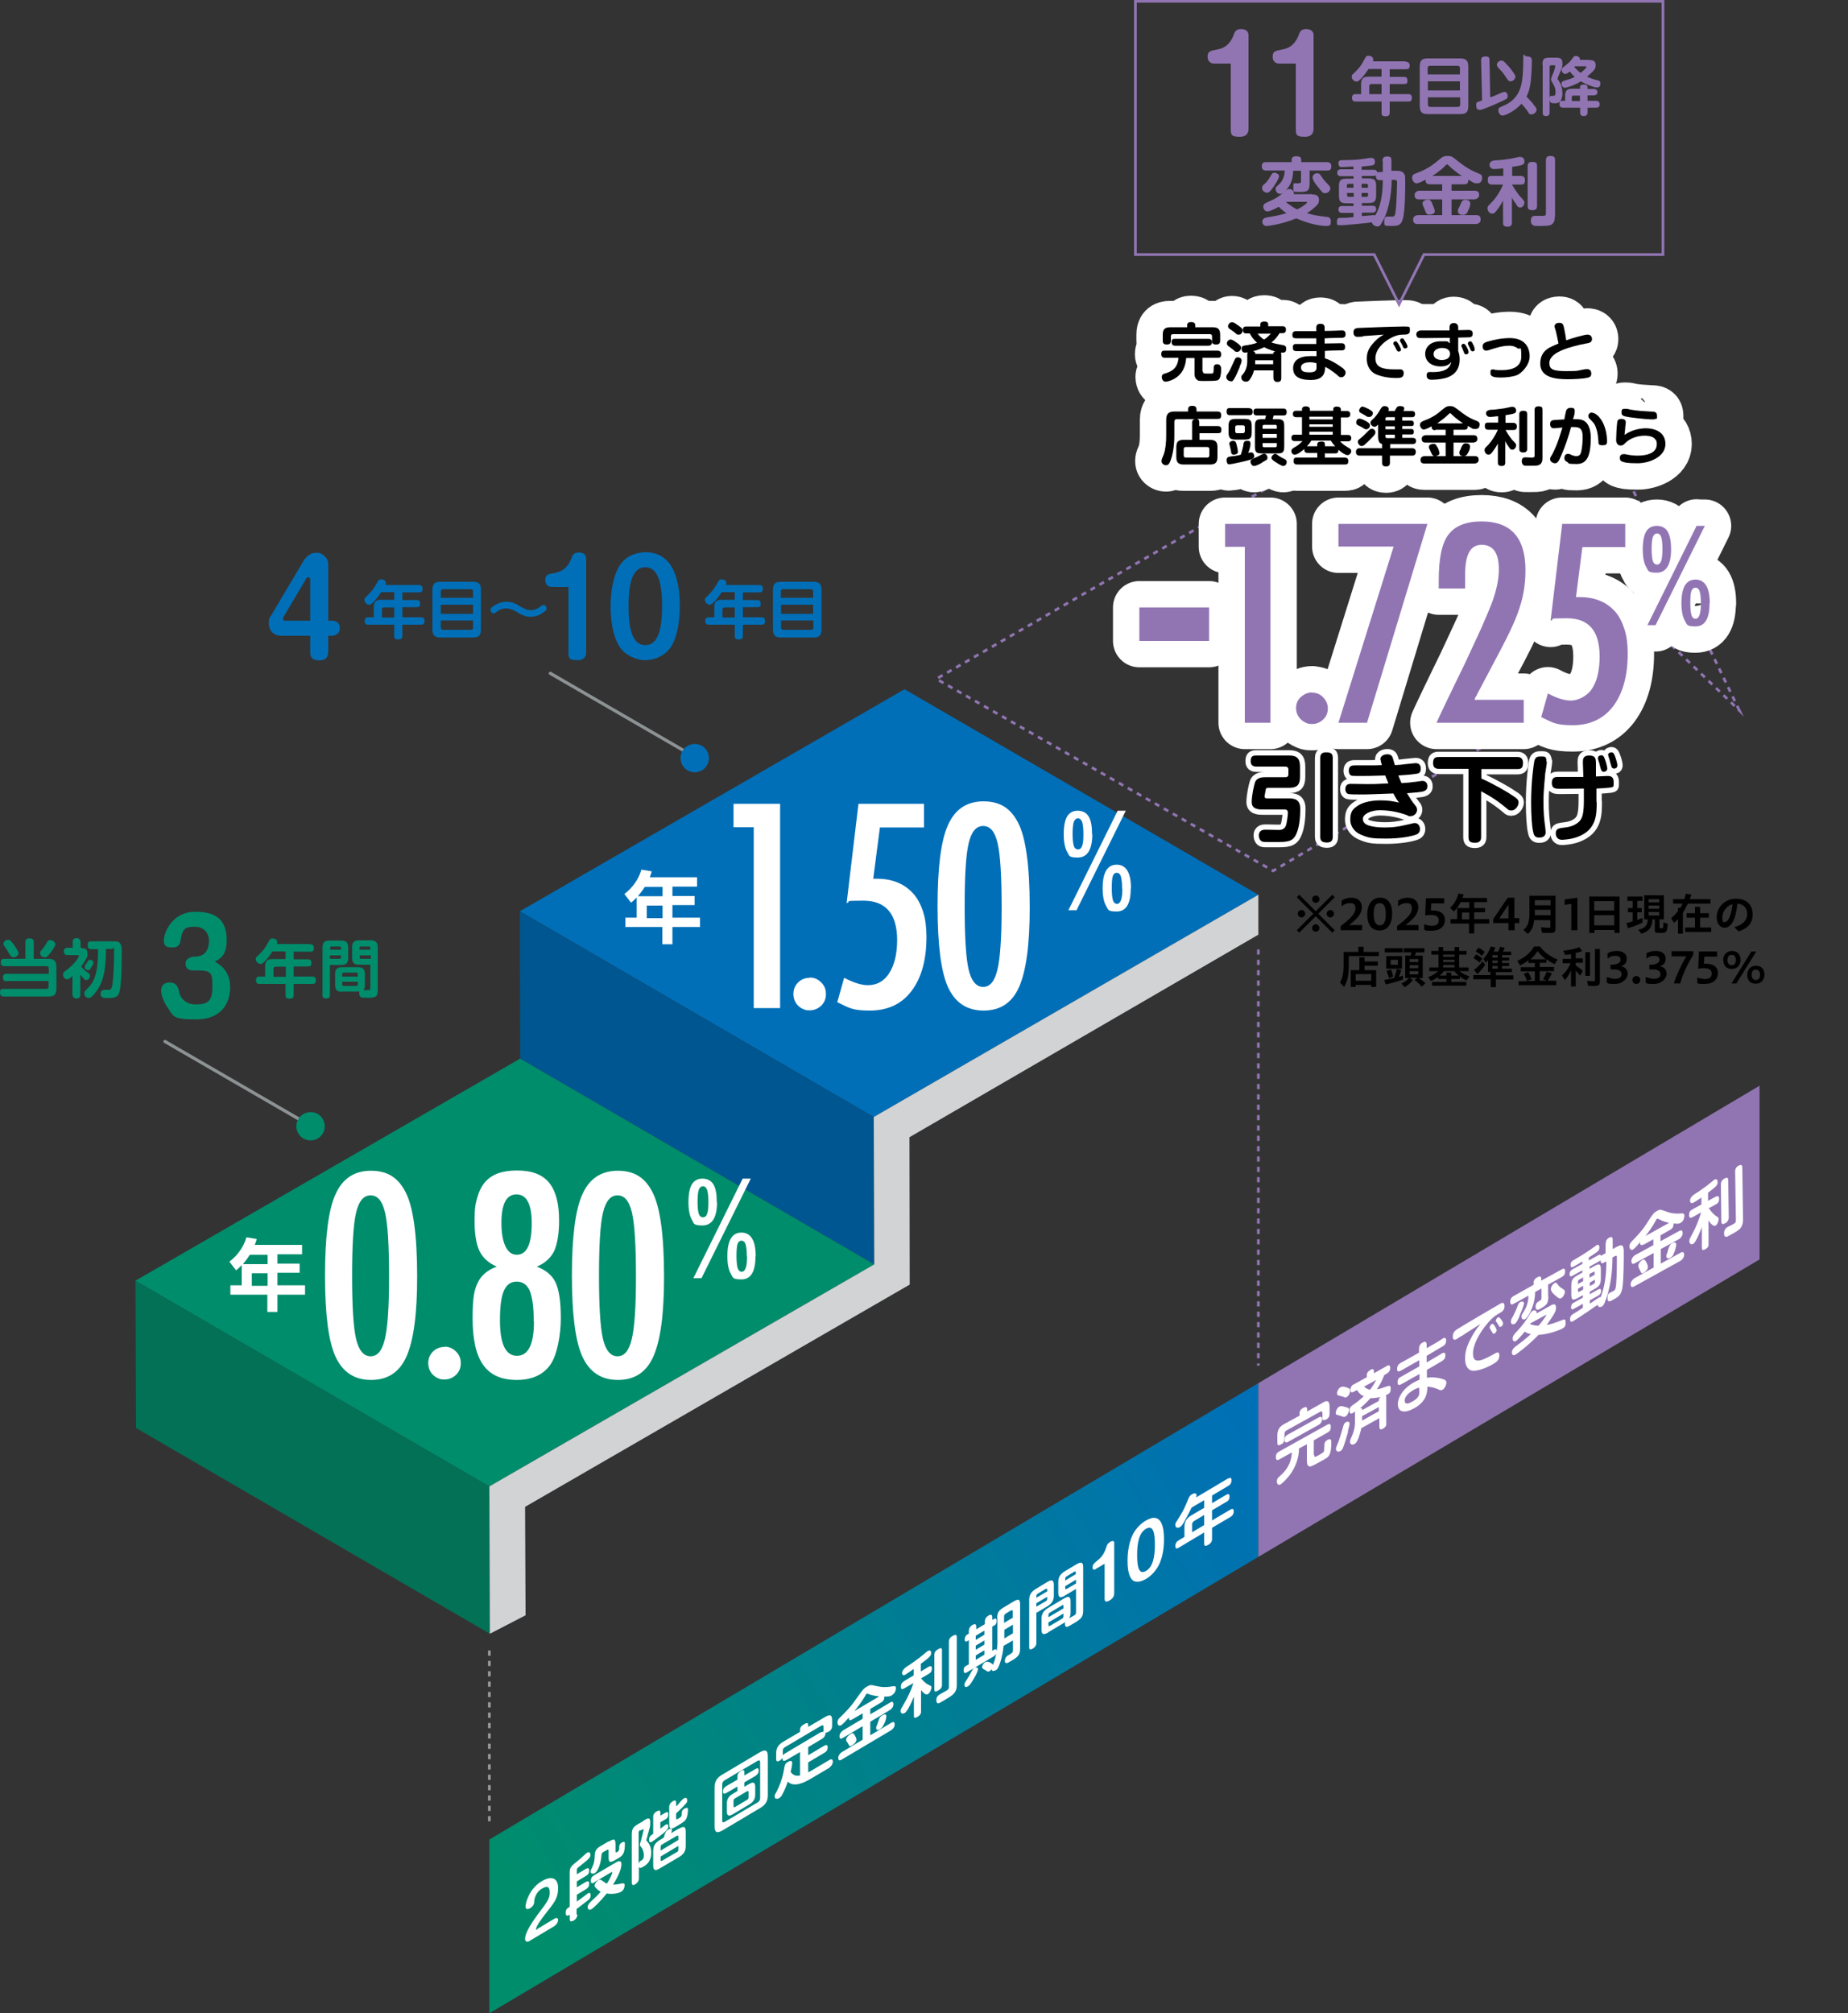 <?xml version="1.0" encoding="UTF-8"?> <svg xmlns="http://www.w3.org/2000/svg" xmlns:xlink="http://www.w3.org/1999/xlink" id="_レイヤー_1" data-name="レイヤー_1" version="1.1" viewBox="0 0 750 817"><rect x="0" y="0" width="750" height="817" fill="#333333" stroke="none"/><defs><style> .st0 { fill: #d1d3d4; } .st1 { fill: #9175b3; } .st2 { stroke-width: 4.3px; } .st2, .st3, .st4 { fill: #fff; } .st2, .st4 { stroke: #fff; stroke-linecap: round; stroke-linejoin: round; } .st5, .st6, .st7 { fill: none; stroke-miterlimit: 10; stroke-width: 1.1px; } .st5, .st7 { stroke: #9175b3; } .st8 { fill: #037156; } .st9 { fill: #008d6c; } .st6 { stroke: #999; } .st6, .st7 { stroke-dasharray: 0 0 2.1 2.1; } .st10 { fill: #8d9294; } .st11 { fill: #006fb8; } .st12 { fill: #786094; } .st4 { stroke-width: 21.4px; } .st13 { fill: url(#_名称未設定グラデーション); } .st14 { fill: #005690; } </style><linearGradient id="_名称未設定グラデーション" data-name="名称未設定グラデーション" x1="213.2" y1="892" x2="526.6" y2="705.1" gradientTransform="translate(0 -118.5)" gradientUnits="userSpaceOnUse"><stop offset="0" stop-color="#008d6c"></stop><stop offset="1" stop-color="#006fb8"></stop></linearGradient></defs><g id="_レイヤー_11" data-name="_レイヤー_1"><g id="_レイヤー_1-2"><g id="_レイヤー_2"><g id="step_10のコピー"><g><polygon class="st7" points="705.9 288.3 650.4 173.3 490.7 161.8 533.9 186.7 380 275.5 516.7 353.4 675.7 259.3 705.9 288.3"></polygon><g><path class="st9" d="M2.7,398.2c-.6,0-1.5-.1-1.5-1.5s.8-1.5,1.6-1.5h17v-2.2c0-.6-.3-.9-.9-.9H1.9c-.4,0-1.6,0-1.6-1.4s.5-1.6,1.6-1.6h8.4v-6.7c0-.7.1-1.6,1.5-1.6s1.9.4,1.9,1.6v6.7h6c2,0,3.2.7,3.2,3.2v8.9c0,2.5-1.1,3.2-3.2,3.2H1.6c-.4,0-1.6,0-1.6-1.5s.4-1.6,1.6-1.6h17.2c.5,0,.9-.2.9-.9v-2.3H2.7ZM5.6,383.3c.6.9,1.9,2.8,1.9,3.5,0,1-1.2,1.7-2,1.7s-1.2-.6-1.8-1.5c-.6-1.1-.8-1.4-1.8-2.9-.2-.3-.5-.7-.5-1.1,0-1,1.1-1.6,1.8-1.6s1.1.1,2.3,1.8h0ZM22.5,383.1c0,.8-1.3,2.6-2,3.5-1.3,1.8-1.7,1.9-2.2,1.9-1,0-2-.6-2-1.6s0-.6,1-1.8c.7-.9.8-1.1,1.7-2.6.3-.6.6-1,1.4-1s2,.6,2,1.6h.1Z"></path><path class="st9" d="M33.1,384.8c1,0,2.4,0,2.4,2s0,1.2-.7,2.5c0,.1-.7,1.4-1.9,3,.5.5,1.1,1.2,2.2,2,1.2.9,1.4,1,1.4,1.7s-.5,1.7-1.4,1.7-.6,0-1.3-.8c0-.1-.8-.8-1.2-1.4v8.1c0,1.2-.5,1.6-1.7,1.6s-1.5-1.1-1.5-1.6v-7.5c-1.4,1.2-1.6,1.3-2.2,1.3-1,0-1.6-1-1.6-1.9s.2-.9,2.2-2.5c2.5-1.9,4.2-4.5,4.2-5s-.4-.4-.5-.4h-4c-.9,0-1.6-.3-1.6-1.6s1.2-1.4,1.6-1.4h2v-2.3c0-1.1.4-1.6,1.7-1.6s1.5,1.2,1.5,1.6v2.3h.5v.2h0ZM37.2,385.2c-.4,0-1.6,0-1.6-1.5s.4-1.7,1.6-1.7h8.9c1,0,2,0,2.6.8.6.7.7,1.5.7,3.4,0,3.4,0,12-.8,15.8-.5,2.8-2.2,3-4.5,3s-1.8,0-2.2-.1c-.5-.1-1.1-.6-1.1-1.6,0-1.6,1.3-1.6,1.6-1.6h1.6c.8,0,1.4-.2,1.7-2.6.4-3.6.6-8.6.6-12.3s0-1.7-1-1.7h-2.3c0,8.9-1.1,13.8-4.5,18-1.4,1.7-1.9,1.9-2.5,1.9-.9,0-1.8-.8-1.8-1.7s0-.8,2.2-3.1c3.3-3.7,3.4-10.5,3.4-15h-2.6ZM37,392.7c-.5.7-.7,1-1.2,1s-1.4-.4-1.4-1.2,0-.5,1-2c.5-.8.6-1,1.1-1s1.4.3,1.4,1.2-.4,1.1-1,2h.1Z"></path><path class="st9" d="M78.3,393.8c-1.8,0-3-.8-3-2.8s2.1-2.8,3.8-2.8c5.4,0,5.7-4.8,5.7-6.3,0-3.5-2.2-5.8-5.6-5.8s-5.1.1-5.9,5.4c-.3,1.4-.5,3-3.4,3s-3.4-.9-3.4-3.1,2.8-11.4,12.9-11.4,12.6,5,12.6,11.7-3.6,7.8-4.8,8.5c2.4,1.5,6.2,3.9,6.2,10.5s-3.8,13-13.8,13-9-1.3-11.7-5c-1.6-2.3-2.5-4.9-2.5-6.8s1.1-3.2,3.5-3.2,3.4,1.6,3.8,3.9c.3,1.9,2.3,5,6.6,5s6.9-.7,6.9-6.9-.3-6.9-6.9-6.9h-1,0Z"></path><path class="st9" d="M125.8,383.2c.4,0,1.6,0,1.6,1.4s-.5,1.6-1.6,1.6h-6.6v3.1h5.7c.5,0,1.5,0,1.5,1.4s-.4,1.5-1.5,1.5h-5.7v4.1h7.5c.5,0,1.5,0,1.5,1.5s-.9,1.5-1.5,1.5h-7.5v4.4c0,.6,0,1.6-1.6,1.6s-1.7-.6-1.7-1.6v-4.4h-10.5c-.5,0-1.5,0-1.5-1.5s1-1.5,1.5-1.5h2.2v-4.1c0-2.3,1-3,3-3h5.3v-3.1h-5.3c-.4.6-1.5,2.3-2.9,3.8-1.2,1.2-1.5,1.3-1.9,1.3-1,0-2-.9-2-1.9s.3-.9.6-1.2c2.7-2.6,3.2-3.4,4.8-6.3.3-.6.6-1,1.4-1s1.9.5,1.9,1.4,0,.6-.2.9h13.5,0ZM116,396.4v-4.1h-4.1c-.5,0-.9.3-.9.9v3.2h5Z"></path><path class="st9" d="M133.9,403.8c0,.4,0,1.4-1.4,1.4s-1.6-.5-1.6-1.4v-19.3c0-2.1.9-2.8,2.8-2.8h4.8c1.9,0,2.8.7,2.8,2.8v4.3c0,2.1-.9,2.8-2.8,2.8h-4.6v12.2ZM138.4,385.4v-.7c0-.3-.1-.6-.6-.6h-3.2c-.5,0-.6.3-.6.6v.7h4.5,0ZM133.9,387.7v1.4h3.9c.4,0,.6-.2.6-.6v-.8h-4.5ZM138.8,402.5c-1.8,0-2.8-.6-2.8-2.8v-4.4c0-2.1.9-2.8,2.8-2.8h6.5c1.9,0,2.8.7,2.8,2.8v4.4c0,.8-.1,1.5-.6,2.1h1.8c.5,0,1,0,1-.8v-9.5h-4.6c-1.9,0-2.8-.6-2.8-2.8v-4.3c0-2.1.9-2.8,2.8-2.8h4.8c1.9,0,2.8.8,2.8,2.8v17.4c0,2.6-.7,3.1-3.8,3.1s-2.6,0-2.9-.2c-.5-.2-.8-.8-.8-1.5s0-.6.1-.8h-7.1ZM138.9,396.3h6.3v-1c0-.4-.2-.6-.6-.6h-5.1c-.3,0-.6.1-.6.6v1h0ZM138.9,398.4v1.1c0,.4.2.6.6.6h5.1c.4,0,.6-.2.6-.6v-1.1h-6.3ZM145.9,385.4h4.4v-.7c0-.4-.2-.6-.6-.6h-3.2c-.4,0-.6.2-.6.6v.7h0ZM150.4,387.7h-4.4v.8c0,.4.1.6.6.6h3.9v-1.4h-.1Z"></path></g><g><path class="st11" d="M113.7,257.9c-3,0-4.6-2.4-4.6-4.9s.6-2.7,1.1-3.5l13-21.9c.9-1.5,2.6-3.3,5.3-3.3s4.7,2.5,4.7,4.3v23.3h1.4c1,0,3.3.2,3.3,3s-2.7,3.1-3.3,3.1h-1.4v6.6c0,2-1,3.4-3.5,3.4s-3.8-.8-3.8-3.4v-6.6h-12.2ZM125.9,251.8v-16.6c0-.2,0-.9-.8-.9s-.6.2-.8.5l-9.2,15.5c-.2.3-.3.5-.3.8,0,.6.5.8.9.8h10.2Z"></path><path class="st11" d="M169.9,237.4c.4,0,1.6,0,1.6,1.4s-.5,1.6-1.6,1.6h-6.6v3.1h5.7c.5,0,1.5,0,1.5,1.4s-.4,1.5-1.5,1.5h-5.7v4.1h7.5c.5,0,1.5,0,1.5,1.5s-.9,1.5-1.5,1.5h-7.5v4.4c0,.6,0,1.6-1.6,1.6s-1.7-.6-1.7-1.6v-4.4h-10.5c-.5,0-1.5,0-1.5-1.5s1-1.5,1.5-1.5h2.2v-4.1c0-2.3,1-3,3-3h5.3v-3.1h-5.3c-.4.6-1.5,2.3-2.9,3.8-1.2,1.2-1.5,1.3-1.9,1.3-1,0-2-.9-2-1.9s.3-.9.6-1.2c2.6-2.6,3.2-3.4,4.8-6.3.3-.6.6-.9,1.4-.9s1.9.5,1.9,1.4-.1.6-.2.9h13.5ZM160,250.6v-4.1h-4.1c-.5,0-.9.3-.9.9v3.2h5Z"></path><path class="st11" d="M195.2,255.5c0,2.6-1.2,3.2-3.2,3.2h-13.3c-2,0-3.2-.6-3.2-3.2v-16.2c0-2.5,1.1-3.2,3.2-3.2h13.3c2.1,0,3.2.7,3.2,3.2v16.2h0ZM178.9,242.6h13.1v-2.6c0-.5-.3-.9-.9-.9h-11.3c-.5,0-.9.3-.9.9v2.6h0ZM178.9,245.4v3.7h13.1v-3.7h-13.1ZM178.9,251.8v2.9c0,.5.3.9.9.9h11.3c.5,0,.9-.3.9-.9v-2.9h-13.1,0Z"></path><path class="st11" d="M220.3,248.7c-2,1.4-4,1.6-5,1.6-2.2,0-3.9-1-4.8-1.5-1.3-.8-3.1-1.9-5.1-1.9s-2.9.8-3.6,1.2c-.9.7-1,.8-1.4.8-.7,0-1.3-.5-1.3-1.3s.1-1,1.6-1.9c.9-.5,2.5-1.5,4.8-1.5s3.6.7,5.1,1.6c2.3,1.3,3.2,1.8,4.8,1.8s2.8-.6,3.6-1.2c1-.8,1.1-.9,1.5-.9.6,0,1.3.4,1.3,1.4s-.3.9-1.5,1.7h0Z"></path><path class="st11" d="M223.8,238.2c-.8,0-2.5-.5-2.5-2.8s1.2-2.4,4.3-3c3.2-.6,5.1-2.8,6.2-5.6.5-1.4.9-2.6,3.1-2.6s3,1.2,3,2.4v37.9c0,.8,0,3.4-3.5,3.4s-3.7-.7-3.7-3.4v-26.3h-6.9Z"></path><path class="st11" d="M275.9,246c0,3.2-.3,12-4,17.1-2.2,2.9-6,4.8-10,4.8s-8-2.1-10-4.8c-3.8-5.2-4.1-13.8-4.1-17.1s.4-11.9,4.1-17.1c2.9-4.1,7.9-4.8,10-4.8,12.4,0,14,13.5,14,21.8h0ZM255.1,246c0,8.9,1.4,15.8,6.8,15.8s6.8-7,6.8-15.8-1.4-15.8-6.8-15.8-6.8,6.9-6.8,15.8h0Z"></path><path class="st11" d="M308,237.4c.4,0,1.6,0,1.6,1.4s-.5,1.6-1.6,1.6h-6.5v3.1h5.7c.5,0,1.5,0,1.5,1.4s-.4,1.5-1.5,1.5h-5.7v4.1h7.5c.5,0,1.5,0,1.5,1.5s-.9,1.5-1.5,1.5h-7.5v4.4c0,.6,0,1.6-1.6,1.6s-1.7-.6-1.7-1.6v-4.4h-10.5c-.5,0-1.5,0-1.5-1.5s1-1.5,1.5-1.5h2.2v-4.1c0-2.3,1-3,3-3h5.3v-3.1h-5.3c-.4.6-1.5,2.3-2.9,3.8-1.2,1.2-1.5,1.3-1.9,1.3-1,0-2-.9-2-1.9s.3-.9.6-1.2c2.6-2.6,3.2-3.4,4.8-6.3.3-.6.6-.9,1.4-.9s1.9.5,1.9,1.4-.1.6-.2.9h13.4ZM298.2,250.6v-4.1h-4.1c-.5,0-.9.3-.9.9v3.2h5Z"></path><path class="st11" d="M333.4,255.5c0,2.6-1.2,3.2-3.2,3.2h-13.3c-2,0-3.2-.6-3.2-3.2v-16.2c0-2.5,1.1-3.2,3.2-3.2h13.3c2,0,3.2.7,3.2,3.2v16.2h0ZM317,242.6h13v-2.6c0-.5-.3-.9-.9-.9h-11.3c-.5,0-.9.3-.9.9v2.6h0ZM317,245.4v3.7h13v-3.7h-13ZM317,251.8v2.9c0,.5.3.9.9.9h11.3c.5,0,.9-.3.9-.9v-2.9h-13.1,0Z"></path></g><g><path class="st1" d="M492.6,25.8c-.8,0-2.5-.5-2.5-2.8s1.2-2.4,4.3-3c3.2-.6,5.1-2.8,6.2-5.6.5-1.4.9-2.6,3.1-2.6s3,1.2,3,2.4v37.9c0,.8,0,3.4-3.5,3.4s-3.7-.7-3.7-3.4v-26.3h-6.9Z"></path><path class="st1" d="M519,25.8c-.8,0-2.5-.5-2.5-2.8s1.2-2.4,4.3-3c3.2-.6,5.1-2.8,6.2-5.6.5-1.4.9-2.6,3.1-2.6s3,1.2,3,2.4v37.9c0,.8,0,3.4-3.5,3.4s-3.7-.7-3.7-3.4v-26.3h-6.9,0Z"></path><path class="st1" d="M570.5,25.1c.4,0,1.6,0,1.6,1.4s-.5,1.6-1.6,1.6h-6.5v3.1h5.7c.5,0,1.5,0,1.5,1.4s-.4,1.5-1.5,1.5h-5.7v4.1h7.5c.5,0,1.5,0,1.5,1.5s-.9,1.5-1.5,1.5h-7.5v4.4c0,.6,0,1.6-1.6,1.6s-1.7-.6-1.7-1.6v-4.4h-10.5c-.5,0-1.5,0-1.5-1.5s1-1.5,1.5-1.5h2.2v-4.1c0-2.3,1-3,3-3h5.3v-3.1h-5.3c-.4.6-1.5,2.3-2.9,3.8-1.2,1.2-1.5,1.3-1.9,1.3-1,0-2-.9-2-1.9s.3-.9.6-1.2c2.7-2.6,3.2-3.4,4.8-6.4.3-.6.6-1,1.4-1s1.9.5,1.9,1.4,0,.6-.2.9h13.4s0,.2,0,.2ZM560.7,38.2v-4.1h-4.1c-.5,0-.9.3-.9.9v3.2s5,0,5,0Z"></path><path class="st1" d="M595.9,43.1c0,2.6-1.2,3.2-3.2,3.2h-13.3c-2,0-3.2-.6-3.2-3.2v-16.2c0-2.5,1.1-3.2,3.2-3.2h13.3c2,0,3.2.7,3.2,3.2v16.2ZM579.5,30.2h13v-2.6c0-.5-.3-.9-.9-.9h-11.3c-.5,0-.9.3-.9.9v2.6h.1ZM579.5,33v3.7h13v-3.7h-13ZM579.5,39.5v3c0,.5.3.9.9.9h11.3c.5,0,.9-.3.9-.9v-3h-13.1Z"></path><path class="st1" d="M604.9,39.5c1.9-.7,3.6-1.5,4.5-1.9.5-.2.8-.3,1.2-.3.9,0,1.3.9,1.3,1.7s-.3,1-.5,1.1c-.8.6-9.5,4.5-10.8,4.5s-1.5-.9-1.5-2,.5-1.2.8-1.3c.2,0,1.4-.5,1.6-.6l-.4-16.2c0-.9.3-1.6,1.8-1.6s1.6.7,1.6,1.5l.3,15h.1ZM611.9,26.5c1.3,1.5,1.9,2.3,2.6,3.4.3.5.5.8.5,1.2,0,1-1,1.9-1.9,1.9s-1-.3-2.2-2.1c-.8-1.3-1.9-2.4-2.9-3.5-.2-.3-.5-.6-.5-1.1,0-1,1-1.7,1.8-1.7s1,.2,2.6,2h0ZM622.2,42.3c1.3,1.4,1.4,1.8,1.4,2.2,0,.9-.9,1.9-2,1.9s-.8,0-2-1.8c-.3-.4-1.1-1.4-2.1-2.5-3,3.3-6.8,4.8-7.7,4.8s-1.7-1-1.7-2.1.4-1,.8-1.3c.3-.2,1.8-.9,2.2-1,2.7-1.3,5-3.7,6-7,.8-2.5,1.1-6.4,1.1-10.8s0-1.8,1.7-1.8,1.8,1.1,1.8,1.7c0,2.5-.2,5.6-.4,7.9-.2,1.8-.5,4.2-1.8,6.7.4.4,1,1,2.8,3h0Z"></path><path class="st1" d="M626,26.3c0-2.3.5-2.9,2.9-2.9h2.3c1.4,0,2.9,0,2.9,2.1s-.4,2.5-1.3,4.6c0,.2-.4.8-.5,1.3,0,.2-.2.4-.2.6s.3.5.4.6c.7,1,1.6,2.7,1.6,5.4s-1.4,3.6-1.7,3.7c-.5.2-1.1.2-1.5.2-1,0-2,0-2-1.6s.4-1.3,1.2-1.4c.8,0,1.2,0,1.2-1.6s-.7-2.9-1.3-3.8c-.3-.5-.5-.8-.5-1.3s0-.6.7-2.1c.6-1.4,1-2.9,1-3.2s0-.4-.6-.4h-1.1c-.4,0-.6.2-.6.6v18.5c0,.4,0,1.5-1.3,1.5s-1.5-.4-1.5-1.5v-19.2h-.1ZM641.2,35.6c0-.3,0-1.3,1.5-1.3s1.6.5,1.6,1.3v.5h2.4c.3,0,1.6,0,1.6,1.3s-1.3,1.3-1.6,1.3h-2.4v2.2h3.3c.4,0,1.6,0,1.6,1.4s-.9,1.4-1.6,1.4h-3.3v1.8c0,.4,0,1.6-1.5,1.6s-1.5-.9-1.5-1.6v-1.8h-6.9c-.4,0-1.5,0-1.5-1.4s.4-1.4,1.3-1.4h1v-2c0-2.2.9-2.9,2.9-2.9h3.2v-.5h0ZM645.1,24.4c.8,0,2.5,0,2.5,1.9s-.8,2.4-3.5,4.8c1.8.9,2.2.9,4.2,1.5.5,0,1.2.3,1.2,1.2s-.2,1.7-1.4,1.7-4.5-1.3-6.5-2.5c-2.2,1.4-5.5,2.6-6.5,2.6s-1.4-1.1-1.4-1.6c0-.9.7-1.1,1-1.2,2.7-.8,3.1-.9,4.4-1.6-.4-.4-1.2-1.1-2-2.2-1.1.9-1.4,1-1.8,1-1,0-1.5-1-1.5-1.6s.2-.8.5-1c1.5-1.2,2.7-2.1,3.5-3.2,1-1.4,1.1-1.5,1.8-1.5s1.6.6,1.6,1.2,0,.3,0,.4h4,0ZM641.2,41v-2.2h-2.7c-.4,0-.6.2-.6.6v1.6s3.3,0,3.3,0ZM639.1,26.9s0,.1-.2.2c.5.6,1.2,1.5,2.6,2.5,1.2-1,2.3-2,2.3-2.4s-.3-.3-.4-.3h-4.3,0Z"></path><path class="st1" d="M531.5,74.4c0,3.2-1,3.5-4,3.5s-2.6,0-2.6-1.9,0-1.6,1.3-1.6,1.8,0,1.8-.8v-4.3h-3.2c0,2.6-.7,5.2-2.3,7.2-.2.2-1.8,2.2-2.9,2.2s-1.9-1-1.9-1.9,0-.7,1.8-2.4c.4-.4,1.9-2.3,1.9-5.2h-7.6c-.4,0-1.7,0-1.7-1.7s1-1.7,1.7-1.7h10.4v-1c0-1.2,1.1-1.4,1.8-1.4,1.1,0,2.1.2,2.1,1.4v1h10.5c.4,0,1.7,0,1.7,1.7s-1,1.7-1.7,1.7h-7.1v5.1h0ZM516.8,75.9c-1.6,2.2-2,2.3-2.6,2.3s-2-.6-2-1.8.5-1.2,1.5-2.2c.2-.2,1.2-1.3,2.1-3,.4-.7.6-1.1,1.4-1.1s1.9.6,1.9,1.4-1.4,3.1-2.3,4.4h0ZM532.5,78.9c1.5,0,2.8.4,2.8,2.2s-.9,2.2-1.8,3.1c-.3.3-1.5,1.3-3.1,2.3,2.6.8,4.3,1.1,7.9,1.5.8,0,1.8.3,1.8,1.7s0,2-1.9,2-6.5-.6-12.1-3.1c-5.2,2.2-11,3.1-12.1,3.1s-1.7-.8-1.7-1.8,1-1.6,2-1.7c2.7-.4,5.2-.9,7.8-1.7-1.3-.9-2.3-1.7-3.1-2.6-.9.5-3.5,1.9-4.6,1.9s-1.7-1-1.7-1.9.5-1.3,1.2-1.6c4.4-2,5-2.4,7.9-5,.4-.3.8-.6,1.4-.6,1,0,1.9.8,1.9,1.7s0,.2,0,.4h7.5-.1ZM522.2,81.9l-.2.2c1.7,1.3,3,2.2,4.4,2.9,1.7-.8,4-2.3,4-2.8s0-.3-.4-.3c0,0-7.8,0-7.8,0ZM536.7,72.2c.7,1.1,1.9,2.2,2.6,3,.4.4.6.8.6,1.3,0,.9-1,1.9-2,1.9s-1,0-2.9-2.4c-.8-.9-2.3-2.9-2.3-4s1.1-1.7,1.7-1.7c1,0,1.1,0,2.3,1.9h0Z"></path><path class="st1" d="M561.1,65.3c0-.6,0-1.8,1.7-1.8s1.9.4,1.9,1.8v4h1.5c1.5,0,3.1,0,3.8,1.5.3.6.3,1.2.3,3.2s0,11.7-1,14.9c-.7,2.7-2.1,2.8-4.8,2.8s-2.7,0-2.7-1.9.5-1.9,1.6-1.9h1.6c1.1,0,1.2-.6,1.4-2.2.4-3.1.6-10.8.6-11.7s-.4-1-1.3-1h-.9c0,1.5-.2,8.5-2.4,14.1-.7,1.8-1.7,3.4-2.1,4.1-.5.7-1,.7-1.3.7-.8,0-2.1-.6-2.2-1.7-1.7.3-10.9,1.2-12.6,1.2s-1.6,0-1.6-1.5.8-1.5,1.7-1.5c2.1,0,2.4,0,5-.3v-1.7h-4.6c-.4,0-1.5,0-1.5-1.4s1.1-1.4,1.5-1.4h4.6v-1.1h-2.5c-2.8,0-3.4-.6-3.4-3.4v-3.3c0-2.7.6-3.3,3.4-3.3h2.5v-1h-5c-.4,0-1.6,0-1.6-1.4s1.2-1.4,1.6-1.4h5v-1.1c-1.8,0-3.2.2-4.3.2s-1,0-1.3-.2-.5-.8-.5-1.3c0-1.3.9-1.3,1.6-1.3,5.6,0,8-.4,11-.9h.9c1.3,0,1.3,1.3,1.3,1.6,0,1.2-.7,1.3-1.1,1.4s-3.1.4-4.3.5v1.3h4.8c.6,0,1.3,0,1.6,1.1.3,0,.4-.2,1-.2h1.2v-4.1h0v-.4h-.1ZM549.3,76.2v-1.6h-2c-.5,0-.7.3-.7.7v.9h2.7ZM549.3,78.3h-2.6v.9c0,.4.2.7.7.7h2v-1.6h-.1ZM552.6,87.7c.8,0,4.1-.4,4.8-.4s.6,0,.7.2c2-3.3,3.1-7.9,3.1-14.4h-1.2c-1.1,0-1.6-.4-1.6-1.9-.2,0-.3.2-.9.2h-4.8v1h2.4c2.8,0,3.4.6,3.4,3.3v3.3c0,2.7-.6,3.4-3.4,3.4h-2.4v1.1h4.3c.8,0,1.5.2,1.5,1.4s-1,1.4-1.5,1.4h-4.3v1.5h0ZM552.6,76.2h2.6v-.9c0-.5-.2-.7-.7-.7h-1.9v1.6h0ZM552.6,78.3v1.6h1.9c.5,0,.7-.2.7-.7v-.9h-2.6Z"></path><path class="st1" d="M580.4,74.8c-1.6,0-1.9-.8-1.8-1.9-1,.5-2.8,1.5-3.7,1.5s-1.8-1.1-1.8-2.3.8-1.5,1.7-1.8c1.6-.6,2.4-1,3.5-1.5,2.2-1.2,3.2-1.9,5.5-3.8,1.6-1.3,2-1.7,3.7-1.7s1.9.3,3.8,1.8c2.8,2.2,4.8,3.7,8.8,5.3.8.3,1.4.6,1.4,1.7s-.4,2.3-2,2.3-1.4-.3-3.6-1.5c0,.9,0,1.9-1.8,1.9h-5v2.6h9.4c1.3,0,1.8.6,1.8,1.8s-1.4,1.7-1.8,1.7h-9.4v6.4h10c1.4,0,1.8.6,1.8,1.9s-1.3,1.7-1.8,1.7h-23.8c-1.3,0-1.8-.6-1.8-1.9s1.4-1.7,1.8-1.7h10v-6.4h-9.4c-1.3,0-1.8-.6-1.8-1.8s1.3-1.7,1.8-1.7h9.4v-2.6h-4.9ZM581.3,82.8c.4.8,1,2.2,1,2.9,0,1.2-1.6,1.4-2.2,1.4-1.1,0-1.3-.4-2-2.3,0-.2-.5-1-.5-1.2s-.3-.6-.3-1c0-1,1.2-1.6,2.2-1.6s1.3.6,1.8,1.6v.2ZM593.3,71.4c-2.7-1.7-4.7-3.6-5.3-4.2-.4-.4-.5-.5-.7-.5s-.4.2-.8.6c-1.6,1.7-4.1,3.4-5.2,4.1h12ZM595.7,85.8c-.3.7-.7,1.4-2,1.4s-2-.5-2-1.5,0-.6.6-1.8c.2-.3.7-1.7.9-2,.4-.7.9-.8,1.4-.8s2.1,0,2.1,1.5-.8,2.6-1,3.1h0Z"></path><path class="st1" d="M613.6,71.4h3.5c.5,0,1.8,0,1.8,1.7s-.7,1.8-1.8,1.8h-3.5c1.5,2.6,3.1,4.6,3.4,4.9,1.1,1.1,1.7,1.9,1.7,2.3,0,1-.7,2.1-1.7,2.1s-1.1-.4-1.8-1.5c-.8-1.1-1.2-1.7-1.6-2.6v10.2c0,.5,0,1.7-1.7,1.7s-1.9-.7-1.9-1.7v-8.9c-1.3,2.5-2.5,3.9-2.9,4.4-.5.6-.9.9-1.5.9-1.1,0-1.9-1.1-1.9-2.1s.2-.9,1.9-2.7c1.6-1.7,3.3-4.3,4.4-7h-4.3c-.6,0-1.9,0-1.9-1.7s.5-1.8,1.9-1.8h4.4v-3.1c-1.6.2-2.8.3-3.8.3s-1.8-.7-1.8-1.8,1-1.6,2.1-1.7c.5,0,2.5-.2,2.9-.2,3.2-.4,4.4-.6,6.9-1.2h.7c1.4,0,1.6,1.4,1.6,1.8,0,1.4-.8,1.6-5,2.2v3.5h0v.2h-.1ZM623.8,83.6c0,.4,0,1.7-1.8,1.7s-2-.7-2-1.7v-16.2c0-.4,0-1.7,1.8-1.7s2,.6,2,1.7v16.2ZM631,87.9c0,.8,0,2.6-1.6,3.4-.7.3-1.8.4-4.4.4s-2.3,0-2.6-.2c-1.1-.4-1.1-1.6-1.1-2,0-1.9,1.2-1.9,1.9-1.9h2.8c1,0,1.4,0,1.4-1.1v-21.5c0-.4,0-1.7,1.7-1.7s2,.5,2,1.7v22.7h0v.2h-.1Z"></path></g><rect class="st12" x="438.9" y="238.4" height="166.1"></rect><polygon class="st11" points="354.6 453.3 211 369.8 367.1 279.7 510.7 363.1 354.6 453.3"></polygon><polygon class="st14" points="354.8 513.1 211.1 429.6 211 369.8 354.6 453.3 354.8 513.1"></polygon><polygon class="st8" points="198.8 663 55.2 579.5 55 519.7 198.6 603.2 198.8 663"></polygon><polygon class="st9" points="198.6 603.2 55 519.7 211.1 429.6 354.8 513.1 198.6 603.2"></polygon><polygon class="st0" points="198.8 663 198.6 603.2 354.8 513.1 354.6 453.3 510.7 363.1 510.7 379.3 369.1 461.5 369.2 521.3 213.1 611.5 213.3 655.5 198.8 663"></polygon><path class="st10" d="M282.9,308.3h-.3l-59.6-34.5c-.3-.2-.4-.6-.2-.9s.6-.4.9-.2l59.6,34.5c.3.2.4.6.2.9-.1.2-.3.3-.6.3h0Z"></path><path class="st10" d="M126.5,457.7h-.3l-59.6-34.5c-.3-.2-.4-.6-.2-.9s.6-.4.9-.2l59.6,34.5c.3.2.4.6.2.9,0,.2-.3.3-.6.3h0Z"></path><path class="st9" d="M121.1,454.1c1.6-2.7,5.2-3.6,7.9-2,2.7,1.6,3.6,5.2,2,7.9-1.6,2.7-5.2,3.6-7.9,2-2.7-1.6-3.7-5.2-2-7.9Z"></path><path class="st11" d="M277,304.7c1.6-2.7,5.2-3.6,7.9-2s3.6,5.2,2,7.9-5.2,3.6-7.9,2-3.6-5.2-2-7.9Z"></path><g><path class="st3" d="M98.2,513.3c-1.2,1.2-1.7,1.7-2.4,2.2l-2.7-3.5c3.6-2.7,6-6.5,6.9-9.9l4.2.7c-.2.7-.3,1.1-.8,2.4h19.2v3.8h-10v3.8h9v3.7h-9v5.1h11.2v3.8h-11.2v7h-4.1v-7h-15v-3.8h4.6v-8.5h0v.2h.1ZM108.6,513v-3.8h-7.2c-.7,1.1-1.5,2.2-2.8,3.8h10ZM102.2,516.7v5.1h6.4v-5.1h-6.4Z"></path><path class="st3" d="M291,487.8c0,6.3-2,9.5-5.9,9.5s-3.4-.8-4.3-2.3-1.4-4-1.4-7.2.5-5.7,1.4-7.2,2.4-2.3,4.3-2.3,3.5.8,4.4,2.3c1,1.6,1.4,4,1.4,7.3h.1ZM301.4,478.3h3.3l-20,40.4h-3.3l20-40.4h0ZM287.5,487.8c0-2.3-.2-3.9-.5-4.9-.4-1-.9-1.5-1.7-1.5s-1.3.5-1.7,1.4c-.3.9-.5,2.6-.5,4.9s.2,4,.5,4.9.9,1.4,1.7,1.4,1.4-.5,1.7-1.5c.4-1,.5-2.6.5-4.8h0ZM306.6,509.9c0,6.2-1.9,9.3-5.7,9.3s-3.4-.8-4.3-2.3-1.4-3.9-1.4-7.2c0-6.3,1.9-9.5,5.7-9.5s5.8,3.2,5.8,9.6h-.1ZM303.1,509.9c0-2.3-.2-3.9-.5-4.9s-.9-1.5-1.7-1.5-1.3.5-1.6,1.4c-.3,1-.4,2.7-.4,4.9s.2,4,.5,4.9.9,1.4,1.6,1.4c1.5,0,2.2-2.1,2.2-6.2h-.1Z"></path></g><g><path class="st3" d="M258.5,364.1c-1.2,1.2-1.7,1.7-2.4,2.2l-2.7-3.5c3.6-2.7,6-6.5,6.9-9.9l4.2.7c-.2.7-.3,1.1-.8,2.4h19.2v3.8h-10v3.8h9v3.7h-9v5.1h11.2v3.8h-11.2v7h-4.1v-7h-15v-3.8h4.6v-8.5h0v.2h0ZM268.9,363.7v-3.8h-7.2c-.7,1.1-1.5,2.2-2.8,3.8h10ZM262.5,367.5v5.1h6.4v-5.1h-6.4Z"></path><path class="st3" d="M443.3,338.5c0,6.3-2,9.5-5.9,9.5s-3.4-.8-4.3-2.3-1.4-4-1.4-7.2.5-5.7,1.4-7.2,2.4-2.3,4.3-2.3,3.5.8,4.4,2.3c1,1.6,1.4,4,1.4,7.3h.1ZM453.6,329h3.3l-20,40.4h-3.3l20-40.4ZM439.7,338.5c0-2.3-.2-3.9-.5-4.9-.4-1-.9-1.5-1.7-1.5s-1.3.5-1.7,1.4c-.3.9-.5,2.6-.5,4.9s.2,4,.5,4.9.9,1.4,1.7,1.4,1.4-.5,1.7-1.5c.4-1,.5-2.6.5-4.8h0ZM458.9,360.6c0,6.2-1.9,9.3-5.7,9.3s-3.4-.8-4.3-2.3-1.4-3.9-1.4-7.2c0-6.3,1.9-9.5,5.7-9.5s5.8,3.2,5.8,9.6h-.1ZM455.4,360.6c0-2.3-.2-3.9-.5-4.9s-.9-1.5-1.7-1.5-1.3.5-1.6,1.4c-.3,1-.4,2.7-.4,4.9s.2,4,.5,4.9.9,1.4,1.6,1.4c1.5,0,2.2-2.1,2.2-6.2h-.1Z"></path></g><polygon class="st13" points="510.7 561.3 198.6 746.5 198.6 817 510.7 631.8 510.7 561.3"></polygon><polygon class="st1" points="510.7 561.3 510.7 631.8 714.1 511.1 714.1 440.6 510.7 561.3"></polygon><g><path class="st3" d="M215.1,787.6c-1.8,1-2-.3-2-.8,0-2.9,3.8-8,5-9.7,4.1-5.4,5-6.6,5-9.1s-1.1-2.8-3.1-1.6c-2.8,1.6-3.2,4.6-3.2,5.3s-.1,1.7-1.7,2.7c-.4.2-1.8.9-1.8-.7s1.5-7.3,6.6-10.3c3.6-2.2,6.6-1.6,6.6,2.8s-1.9,6.3-5.1,10.4c-1.1,1.4-3.8,5-3.8,6.1s.4.2.6,0l6.7-4c.5-.3,1.6-.8,1.6.5s-1.3,2.3-1.6,2.5l-9.9,5.9h0Z"></path><path class="st3" d="M234.3,776.9c0,.4,0,1.6-1.5,2.5-1.4.8-1.6,0-1.6-.7v-1.7c-.4.2-1.6,1.1-1.6-.7s.8-1.9,1.6-2.5v-13.8c0-2.2.6-2.7,3.1-4.7.8-.7,1.3-1,2.3-2,1.2-1.1,1.3-1.2,1.6-1.4,1.3-.8,1.4.5,1.4.8,0,.9,0,1.3-4.4,4.7-1,.8-1.1.8-1.1,1.8v1.4l3.5-2.1c.4-.2,1.5-.9,1.5.5s-.4,1.7-1.5,2.4l-3.5,2.1v2.4l3.5-2.1c.6-.3,1.5-.8,1.5.5s-.3,1.7-1.5,2.5l-3.5,2.1v2.8c.7-.5,1.4-1,2.3-1.7.4-.3,1.8-1.3,2.1-1.6.9-.5,1.2-.2,1.2.8s-.5,1.5-1,1.9c-.4.3-3.5,2.7-4.7,3.6v2.2h.3,0ZM241.3,763.9c-.4.2-1.5.9-1.5-.5s.4-1.8,1.5-2.5l8.5-5c.6-.4,2.4-1.4,2.4.6s-1.3,5-3.4,8.3c.9,0,1.4,0,3.6-.5.4,0,1.1-.2,1.1.7s-.3,2.1-1.6,2.8c-.5.3-2.9,1.1-5.7.6-2.9,3.7-5.6,6.1-6.2,6.4-.9.5-1.5,0-1.5-.9s.8-1.7,1.4-2.3c1.2-1.1,2.7-2.5,3.9-3.9-.6-.3-1.4-.9-2.1-1.7-.3-.3-.4-.5-.4-.8,0-.8.8-1.7,1.5-2.2.4-.3.8-.3,1.3,0,1.6,1.1,1.8,1.3,2.2,1.4,1.4-2.1,2.2-4.2,2.2-4.5s-.4-.2-.6,0l-6.8,4h.2ZM247,747.4c2.3-1.4,2.8-1.2,2.8,1.2v2.7c0,.6.2.5.8.2.6-.4.7-.8.7-1.6s0-1.5,1.1-2.2c1.2-.7,1.2.2,1.2.5,0,.9,0,2.9-.7,4.1-.6,1-.9,1.2-3.2,2.5s-2.7,1-2.7-1.3v-2.5c0-.4-.2-.5-.6-.3l-1.6.9c-.6.4-.6.7-.7,1.3-.2,3.3-1.4,6.5-2.7,7.2-.9.5-1.7.2-1.7-.5s.1-.8.5-1.5c1-2.1,1.1-3.1,1.2-5.6.1-2,1.4-2.8,2.8-3.6l2.7-1.6h0Z"></path><path class="st3" d="M261.1,738.9c1.6-1,2.8-1.7,2.8.5s-.3,2.4-.6,3.7c-.1.4-1,3.6-1,3.7s0,.2.4.5c.6.7,1.6,2.1,1.6,4.5,0,3.8-2.1,5.1-3.2,5.7-.8.5-1.6.9-1.8,0v4.7c0,1.1-.5,1.8-1.5,2.5-1.4.8-1.4-.4-1.4-.8v-19.3c0-2.4.5-3.2,2.8-4.5l1.9-1.1h0ZM259.8,742.7c-.4.2-.6.6-.6,1v12.7c.2-.9.5-1.1,1.1-1.4.6-.4,1-.7,1-2.1s-.6-2.8-1-3.2c-.6-.7-.6-.8-.6-1,0-.4.1-.8.5-2,.1-.5,1-3.9,1-4.2s-.4-.2-.6,0l-.7.4h0v-.2h0ZM265.1,737.3c0-.4,0-1.4,1.4-2.2.9-.5,1.5-.5,1.5.4v1.3l1.9-1.1c.4-.2,1.3-.8,1.3.5s-.5,1.8-1.3,2.2l-1.9,1.1v2.6c1.7-1.3,1.9-1.4,2.1-1.6.9-.5,1.1,0,1.1.8s-.6,1.5-1.9,2.6c-.9.7-4,3.1-4.7,3.5-1.1.7-1.2-.5-1.2-.8,0-1.2.6-1.7,1.7-2.4v-7h0ZM275.6,742.1c1.8-1.1,2.7-1,2.7,1.2v5.9c0,2-.8,3.3-2.7,4.4l-7.8,4.6c-1.8,1.1-2.7,1-2.7-1.2v-5.9c0-2.2,1-3.4,2.7-4.4l1.6-1c.1-.3.5-1.8.7-2,.2-.5.6-.9,1.1-1.2,1.1-.7,1.5-.2,1.5,0s0,.6-.3,1.4l3.2-1.9h0ZM268.1,751l7.2-4.3v-1.4c0-.4-.2-.5-.6-.3l-6,3.5c-.4.2-.6.6-.6,1v1.4h0ZM268.1,753.3v1.5c0,.4.2.5.6.3l6-3.5c.4-.2.6-.5.6-1v-1.5l-7.2,4.3h0ZM274.5,733c.5-.5.9-.9,1.6-1.8.6-.7,1-1.1,1.5-1.4.9-.5,1.3,0,1.3.8s-.3,1.1-.8,1.6c-1.1,1.3-2.7,2.8-3.7,3.7v2c0,.6.3.5,1.1,0,1-.6,1.1-.7,1.2-1.8,0-.8,0-1.6,1.2-2.2.1,0,1.3-.8,1.3.4s-.2,2.4-.5,3.3c-.5,1.4-1.4,1.9-3.4,3.1-2.8,1.7-3.7,2.2-3.7-.7v-6.7c0-.4,0-1.4,1.4-2.3s1.4.2,1.4.6v1.3h.1Z"></path><path class="st3" d="M311.6,728.5c0,2.7-1.1,4.1-3.4,5.4l-14.8,8.8c-2.2,1.3-3.4,1.2-3.4-1.5v-15.8c0-2.7,1.1-4.1,3.4-5.4l14.8-8.8c2.2-1.3,3.4-1.2,3.4,1.5v15.8ZM308.5,715.1c0-.7-.4-.9-1.1-.5l-13.2,7.8c-.9.5-1.1,1.2-1.1,1.7v14.7c0,.7.3.9,1.1.5l13.2-7.8c.7-.4,1.1-1,1.1-1.8v-14.7h0ZM299.3,725l-4.5,2.6c-.4.2-1.4.8-1.4-.6s1-1.9,1.4-2.2l4.5-2.6v-1.4c0-1,.7-1.7,1.4-2.1.6-.4,1.4-.7,1.4.4v1.4l4.5-2.6c.4-.2,1.3-.8,1.3.6s-1,1.9-1.3,2.2l-4.5,2.6v1.8l1.9-1.1c1-.6,2.5-1.3,2.5,1.1v3.2c0,2.3-1.3,3.3-2.5,4l-6.5,3.9c-.9.5-2.5,1.4-2.5-1.1v-3.2c0-1.8.7-3,2.5-4l1.8-1.1v-1.8h0ZM303.8,727.2c0-.3-.1-.5-.6-.3l-4.9,2.9c-.4.2-.6.6-.6,1v2.2c0,.4.2.5.6.3l4.9-2.9c.5-.3.6-.6.6-1v-2.2Z"></path><path class="st3" d="M336.4,714.3c.7-.4,1.6-.7,1.6.6s-1.2,2.3-1.6,2.6l-7.3,4.3c-2.7,1.6-6.9,3.7-9.4,1.2-.5,1.6-1.3,3.6-2.3,5.4-.2.4-.6,1-1.2,1.3-.9.5-1.8.3-1.8-.6s.1-.8.6-1.7c1.8-3.5,2.7-6.3,3.3-10,.2-1,.3-1.8,1.5-2.4.5-.3,1.7-.8,1.7.3s-.3,2.4-.6,3.8c1.1,1.5,2.3,1.7,3.8,1.4v-9.5l-5.5,3.2c-.5.3-1.8,1-1.6-.8-.4.5-.9.9-1,1-1,.6-1.6.6-1.6-.6v-2.3c0-2.2.9-3.5,2.9-4.7l6.8-4v-.8c0-1,.6-1.7,1.5-2.2,1-.6,1.8-.9,1.8.2v.8l6.8-4c1.9-1.1,2.9-1.1,2.9,1.2v2.3c0,.7-.1,1.7-1.5,2.5-.2,0-.8.5-1.2.3.1,1.2-.6,2.1-1.5,2.6l-5.5,3.3v3.3l6.4-3.8c.4-.2,1.5-.9,1.5.5s-.5,1.8-1.5,2.4l-6.4,3.8v4c.8-.3,1.3-.7,1.7-.9l7.1-4.2h0l-.4.2h0ZM333.1,703.1c.5-.3.9-.4,1.1-.3v-2.1c0-.6-.3-.7-.9-.4l-14.7,8.7c-.6.3-.9.8-.9,1.4v2c.2-.3.4-.6,1.2-1l14.1-8.4h0Z"></path><path class="st3" d="M346,697.7c-1.3.8-1.5.2-1.5-.7-.9,1-2.4,2.7-3.1,3.1-.8.5-1.5,0-1.5-1.1s.6-1.7,1.4-2.4c1.3-1.3,2-2,2.9-3,1.9-2.1,2.6-3.2,4.6-6,1.4-1.9,1.7-2.4,3.1-3.2,1.2-.7,1.6-.7,3.2-.3,2.3.5,4,.8,7.3.2.6,0,1.2-.2,1.2.7s-.3,2.1-1.7,3c-.6.4-1.1.5-3,.5,0,.7,0,1.7-1.5,2.5l-4.2,2.5v2.2l7.9-4.7c1.1-.7,1.5-.4,1.5.7s-1.1,2.1-1.5,2.3l-7.9,4.7v5.5l8.4-5c1.1-.7,1.5-.4,1.5.7s-1.1,2.1-1.5,2.3l-19.9,11.8c-1.1.7-1.5.4-1.5-.7s1.1-2.1,1.5-2.3l8.4-5v-5.5l-7.9,4.7c-1.1.7-1.5.4-1.5-.7s1.1-2.1,1.5-2.3l7.9-4.7v-2.2l-4.1,2.4h0ZM346.8,704c.3.5.8,1.4.8,2,0,1-1.3,2-1.8,2.3-1,.6-1.1.3-1.7-.9,0,0-.4-.6-.5-.7-.1-.2-.2-.3-.2-.7,0-.8,1-1.9,1.9-2.4s1.1-.2,1.5.5h0ZM356.7,688.4c-2.2-.2-3.9-.8-4.4-1-.3,0-.4-.2-.6,0-.2,0-.3.3-.6.9-1.3,2.2-3.4,5-4.4,6.1l10-5.9h0ZM358.8,699.5c-.3.7-.6,1.5-1.6,2.2-.7.4-1.6.6-1.6-.3s0-.5.5-1.8c.1-.3.6-1.8.7-2.1.4-.8.8-1.1,1.2-1.4.2,0,1.7-1,1.7.3s-.6,2.6-.9,3.2h0Z"></path><path class="st3" d="M373.7,678.3l3-1.8c.4-.2,1.5-.9,1.5.5s-.6,1.9-1.5,2.4l-2.9,1.7c1.2,1.5,2.6,2.4,2.8,2.5,1.4.6,1.4.7,1.4,1.2,0,.8-.6,2.2-1.4,2.7-.5.3-.9.2-1.5-.3-.7-.6-1-.9-1.3-1.4v8.7c0,.4,0,1.4-1.4,2.2s-1.5.3-1.5-.5v-7.7c-1.1,2.8-2.1,4.6-2.5,5.2-.5.8-.8,1.2-1.3,1.5-.9.5-1.6,0-1.6-.8s.2-.9,1.5-3.2c1.3-2.2,2.8-5.3,3.7-8.2l-3.6,2.1c-.5.3-1.5.8-1.5-.5s.5-1.8,1.5-2.5l3.7-2.2v-2.6c-1.3.9-2.4,1.7-3.2,2.2-1,.6-1.5.3-1.5-.6s.9-1.9,1.8-2.5c.4-.2,2.1-1.4,2.4-1.6,2.7-1.9,3.7-2.7,5.7-4.4.2-.2.4-.3.6-.4,1.2-.7,1.3.5,1.3.8,0,1.2-.7,1.8-4.2,4.4v3h0ZM382.3,683.7c0,.4,0,1.5-1.5,2.3-1.4.8-1.6.4-1.6-.5v-13.9c0-.4,0-1.5,1.5-2.3,1.3-.8,1.6-.5,1.6.5v13.9ZM388.3,683.8c0,.7,0,2.3-1.4,3.7-.6.6-1.5,1.2-3.7,2.5-1.8,1.1-2,1.1-2.2,1.2-.9.2-1-.8-1-1.2,0-1.6,1-2.2,1.6-2.5.4-.2,2-1.1,2.3-1.3.9-.5,1.2-.8,1.2-1.6v-18.4c0-.4,0-1.5,1.5-2.3,1.2-.7,1.7-.6,1.7.5v19.5h0Z"></path><path class="st3" d="M404.7,656.9c0-2.5.5-3.4,3-4.8l3.3-2c2.5-1.5,3-1.2,3,1.3v17.4c0,2.5-.5,3.4-3.4,5.1,0,0-1.2.7-1.6.9-1.2.5-1.2-.7-1.2-.8,0-.8.4-1.7,1.4-2.3.2,0,1.1-.7,1.3-.8.6-.4.6-1,.6-1.2v-4l-3.8,2.2c-.4,4-1.3,6.7-1.7,7.7-.6,1.5-.9,1.9-1.5,2.2-.5.3-1.6.6-1.7-.4-.2.3-.5.6-.8.8-.6.3-.8.2-1.8-.5-.2,0-1-.6-1.1-.7-.1-.2-.1-.3-.1-.5,0-.8.8-1.8,1.3-2,1-.6,2.9.6,3.1,1.1.8-2.2.9-2.3,1.3-4.6-.3.7-.7,1-1.2,1.3l-10.6,6.3c-.3.2-1.4.8-1.4-.6s.4-1.6,1.2-2.1l.9-.5v-9.8l-.6.4c-.9.5-1.1-.2-1.1-.7s.3-1.6,1.1-2l.6-.4v-1.1c0-.7.3-1.7,1.5-2.4.9-.5,1.5-.4,1.5.7v1.1l3.5-2.1v-1.1c0-.8.3-1.7,1.5-2.4,1-.6,1.5-.3,1.5.7v1.1l.7-.4c1.1-.6,1.1.5,1.1.7,0,.4,0,1.5-1.1,2l-.7.4v9.8l.7-.4c1-.6,1.1.3,1.1.6.2-1.7.3-3,.3-3.4v-9.6h0v-.2h0ZM396.9,677.5c0,.6-1,2.6-1.5,3.4-1.3,2.3-2,3.2-2.7,3.5-.8.5-1.3,0-1.3-.6s.2-1,.9-2.1c.9-1.3.9-1.4,2-3.4.5-.9.7-1.2,1.2-1.5.3-.2,1.4-.4,1.4.6h0ZM399.5,661.7l-3.5,2.1v1.7l3.5-2.1v-1.7ZM399.5,665.7l-3.5,2.1v1.7l3.5-2.1v-1.7ZM399.5,669.7l-3.5,2.1v1.8l3.5-2.1v-1.8ZM407.5,658.6l3.5-2.1v-2.6c0-.6-.3-.5-.8-.3l-2,1.2c-.5.3-.7.7-.7,1.2v2.6h0ZM411.1,659.3l-3.5,2.1v3.5l3.5-2.1v-3.5Z"></path><path class="st3" d="M420.6,666.7c0,.4,0,1.4-1.4,2.3-1.2.7-1.5.4-1.5-.5v-19.3c0-2.1.9-3.3,2.7-4.4l4.6-2.8c1.8-1.1,2.7-.9,2.7,1.2v4.3c0,2.1-.9,3.3-2.7,4.4l-4.4,2.6v12.2h0ZM425,645.8v-.7c0-.3-.1-.5-.6-.3l-3.2,1.9c-.5.3-.6.7-.6,1v.7l4.4-2.6h0ZM420.6,650.6v1.4l3.8-2.2c.4-.2.6-.6.6-1v-.8l-4.4,2.6h0ZM425.4,662.5c-1.8,1-2.7,1-2.7-1.2v-4.4c0-2.1.9-3.3,2.7-4.4l6.4-3.8c1.8-1.1,2.7-.9,2.7,1.2v4.4c0,.8-.1,1.6-.6,2.4.5-.3,1.2-.7,1.8-1,.7-.4,1-.6,1-1.4v-9.5l-4.5,2.7c-1.8,1.1-2.7,1-2.7-1.2v-4.3c0-2.1.9-3.3,2.7-4.4l4.7-2.8c1.9-1.1,2.7-.9,2.7,1.2v17.4c0,2.6-.6,3.5-3.7,5.3-2,1.2-2.6,1.5-2.9,1.5-.5,0-.8-.3-.8-1.1s0-.6.1-.8c-.2,0-.3.2-.5.3l-6.4,3.8h0ZM425.5,656.3l6.1-3.6v-1c0-.4-.2-.5-.6-.2l-4.9,2.9c-.3.2-.6.5-.6,1v1h0ZM425.5,658.4v1.1c0,.4.2.5.6.3l4.9-2.9c.4-.2.6-.6.6-1v-1.1l-6.1,3.6h0ZM432.3,641.4l4.3-2.6v-.7c0-.4-.2-.5-.6-.3l-3.1,1.9c-.4.2-.6.6-.6,1v.7h0ZM436.6,641.1l-4.3,2.6v.8c0,.4.1.5.6.3l3.8-2.2v-1.4h-.1Z"></path><path class="st3" d="M444.7,636.8c-.4.2-1.3.5-1.3-.7s.6-1.7,2.2-3c1.7-1.3,2.7-3.1,3.3-5,.3-.9.5-1.7,1.7-2.4,1-.6,1.6-.3,1.6.3v20.5c0,.5,0,1.9-1.9,3-1.1.6-2,.8-2-.7v-14.2l-3.6,2.1h0Z"></path><path class="st3" d="M472.4,624.6c0,1.7-.1,6.6-2.1,10.5-1.1,2.2-3.1,4.5-5.3,5.7-2.2,1.3-4.2,1.4-5.3.5-2-1.7-2.1-6.2-2.1-8s.2-6.6,2.1-10.5c1.5-3.1,4.2-5.1,5.3-5.7,6.5-3.9,7.4,3,7.4,7.5h0ZM461.5,631.1c0,4.8.7,8.1,3.6,6.4,2.9-1.7,3.6-5.9,3.6-10.7s-.7-8.1-3.6-6.4-3.6,5.9-3.6,10.7Z"></path><path class="st3" d="M498.3,600.1c.4-.2,1.5-.9,1.5.5s-.5,1.9-1.5,2.5l-6.4,3.8v3.1l5.6-3.3c.5-.3,1.5-.8,1.5.5s-.4,1.8-1.5,2.4l-5.6,3.3v4.1l7.3-4.3c.5-.3,1.5-.9,1.5.6s-.9,2-1.5,2.4l-7.3,4.3v4.4c0,.6,0,1.6-1.5,2.5-1.4.8-1.7.4-1.7-.6v-4.4l-10.2,6.1c-.5.3-1.5.9-1.5-.6s1-2.1,1.5-2.4l2.2-1.3v-4.1c0-2.3,1-3.6,2.9-4.7l5.1-3v-3.1l-5.1,3c-.4.8-1.5,3.1-2.8,5.4-1.1,1.9-1.4,2.2-1.9,2.5-1,.6-1.9.2-1.9-.8s.3-1.1.6-1.6c2.6-4.1,3.1-5.2,4.7-9.1.3-.7.6-1.3,1.4-1.8.9-.5,1.9-.6,1.9.3s-.1.6-.2,1l13.1-7.8h0l-.2.2h0ZM488.7,618.9v-4.1l-4,2.4c-.5.3-.9.8-.9,1.4v3.2l4.9-2.9h0Z"></path></g><g><path class="st3" d="M533.4,590.5c0,1,.2.9,2.2-.2.5-.3,1.3-.8,1.5-1,.3-.3.3-.5.4-2.7,0-.6,0-1.6,1.3-2.3,1.5-.8,1.5.4,1.5,1,0,3.2-.4,4.6-1,5.5-.5.7-.6.8-4.1,2.7-2.6,1.4-3.1,1.7-3.8,1.6-.9-.2-1-1.5-1-2.2v-6.8l-3.2,1.7c0,3.6-1.3,7.2-3.2,10-1.8,2.6-3.7,4.2-4.3,4.6-1.1.6-1.5-.5-1.5-1.2s.3-1.4.8-1.8c3-2.6,5-5.2,5.3-10l-5,2.8c-.3.2-1.5.8-1.5-.7s.4-1.9,1.4-2.5l19.4-10.8c.4-.2,1.5-.8,1.5.7s-.4,1.9-1.4,2.5l-5.5,3.1v5.9h.2,0ZM536.8,569.2c1.8-1,2.8-.9,2.8,1.7v2.6c0,.7,0,1.8-1.3,2.5-1.1.6-1.6.5-1.6-.8v-1.8c0-.6-.3-.8-.9-.5l-13.7,7.6c-.5.3-.8.8-.8,1.4v1.8c0,.6,0,1.8-1.3,2.4-1.2.7-1.6.5-1.6-.8v-2.6c0-2.3.7-3.6,2.6-4.7l6.4-3.5v-.9c0-1,.5-1.7,1.4-2.2s1.6-.7,1.7.5v.9l6.4-3.6h-.1ZM535.2,575.2c1-.5,1.4-.2,1.4.7s-.5,1.8-1.4,2.3l-12.4,6.9c-.5.3-1.4.7-1.4-.7s.3-1.7,1.4-2.3l12.4-6.9h0Z"></path><path class="st3" d="M545.7,570.9c.2,0,1.1.3,1.5.5.2,0,.3.3.3.7,0,.8-.5,2.1-1.4,2.7-.5.3-.8.2-1.4,0-.5-.2-1-.3-1.5-.5-.6,0-1.1-.2-1.1-.9s.4-1.8,1.3-2.5c.7-.5,1.6-.2,2.3,0h0ZM547.2,580.7c-.5,1.8-1.4,5-2.1,6.7-.3.9-.8,1.3-1.2,1.5-.8.5-1.7,0-1.7-.8s0-.6,1-3c.5-1.4,1.1-3.3,1.8-5.8.3-1.1.5-1.8,1.3-2.2s1.4,0,1.4.5,0,.9-.7,3.2h.2ZM546.5,563.1c1.2.3,1.5.5,1.5,1.2s-.5,2.1-1.4,2.6-.5.2-1.8-.2c-.3,0-1.6-.4-1.8-.5-.3-.2-.4-.4-.4-.7,0-.8.6-2.1,1.4-2.5s.7-.4,2.6,0h0ZM552.5,579.5c-.4,1.9-.9,3.4-1.2,4.2-.6,1.4-1,2-1.6,2.3-.5.3-1.7.5-1.8-.8,0-.5,0-.7.8-2.5,1.3-3,1.2-5.2,1.2-6.2v-2.6c0-.7,0-1,.2-1.2-.3.2-.8.6-1.2.8-1.2.7-1.2-.9-1.2-1.1,0-1.2.6-1.7,1.3-2.2,1.9-1.3,2.9-2.1,4.5-3.6-1-.4-1.9-1.1-2.8-2.5l-1.3.7c-.4.2-1.3.7-1.3-.8s.9-2,1.3-2.2l5.3-2.9v-.9c0-1.1.9-1.7,1.5-2.1.5-.3,1.3-.6,1.4.5v.9l5.3-3c.5-.3,1.3-.6,1.3.8s-.8,1.9-1.2,2.2l-1.2.7c-.7,1.8-1.5,3.6-3,5.8,1.2-.2,1.9-.4,4.1-1.2.9-.3,1.5-.4,1.5.7s0,1.9-1.3,2.6c-.2,0-.6.3-.7.3,0,0,.2.2.2.8v10.2c.2,1.3-.3,2-1.4,2.6-1.3.8-1.4-.4-1.4-.9v-3.4l-7.2,4h0ZM559.6,568.4c0-.7.2-1.1.7-1.5-2,.5-3.3.5-4.1.5-1.8,2-3.2,3.2-4.2,4.1.8-.2.8.3.9.7l6.7-3.7h0ZM559.6,572.8v-1.8l-6.8,3.7v1.8l6.8-3.8h0ZM553.6,562.7c.7.7,1.5,1.1,2.4,1.3,1.2-1.6,1.9-2.8,2.5-4l-4.9,2.7Z"></path><path class="st3" d="M579,552.9c.9-.5,4.8-2.8,5.6-3.3.3-.2.5-.3.6-.4.5-.2,1.4-.7,1.4.8s-.8,2-2,2.7c-.9.5-4.7,2.8-5.5,3.2v3.2c3-.5,5.8.3,6.9.7,1,.4,1,1,1,1.2,0,1.1-.7,2.5-1.6,3-.6.3-1,.2-1.7-.2-.7-.3-1.8-.7-2.9-.9-.7,0-1.1-.2-1.5-.2,0,2.8-.6,6.1-5.2,8.7-3.9,2.2-6.7,1.9-6.8-1.5,0-2.9,2.2-6.5,6.5-8.9,1.1-.6,1.8-.9,2.3-1.1v-2.3c-1.9,1-4.8,2.7-6.6,3.7-1.4.8-2.3,1.3-2.3-.3s.7-1.9,1.4-2.3c2.1-1.2,5.3-3,7.4-4.2v-2.5c-1.9,1.1-4.9,2.7-6.7,3.8-1.4.8-2.3,1.3-2.3-.3s1.1-2.2,1.6-2.5l1.3-.7c1-.5,5.1-2.9,6-3.4v-1.6c0-1.3.7-2.1,1.5-2.5.9-.5,1.5-.5,1.6.8v1.5c1-.5,5.1-2.9,5.9-3.5.3-.2.5-.3.6-.4.4-.2,1.4-.8,1.4.8s-.9,2.1-2,2.7c-2.6,1.6-2.9,1.7-5.9,3.5v2.5h0v.2ZM573.6,564.1c-1,.6-3.5,2.2-3.5,4.2s1.6,1.3,3.4.3c1.7-1,2.4-2,2.5-3.1v-2.3c-.5,0-1.2.2-2.4.9h0Z"></path><path class="st3" d="M593,542.2c-.3.2-1.5,1-1.8,1.2-1.4.8-1.6-.3-1.6-1,0-1.2.4-2,1.5-2.8,1.2-.8,14.5-8.7,17-10.1,1.3-.8,2.4-1.4,2.5.4s-1.1,2.5-2.4,3.2c-1.9,1.1-3.3,2.3-5.7,5.4-1.6,2.1-4.7,6.8-4.7,10.8s2.8,3.3,7.2.9c1.9-1,2.1-1.2,2.5-1.3.8-.2,1,.3,1,1.1,0,2.1-1.4,2.9-2.8,3.7-3.4,1.9-6,2.5-7.6,2.6-2.4,0-3.5-2.2-3.5-4.8s.4-4.9,2.9-9.4c1.3-2.3,2.3-3.5,3.3-4.8-2.6,1.6-5.2,3.3-7.8,5h0ZM604.6,539.1v-.5c0-.5.5-1.1.8-1.3.4-.2.6,0,1.1.6.3.4.9,1.5.9,1.9,0,.7-.6,1.2-.9,1.4s-.5,0-.7-.2c-.2-.3-.4-.7-.6-1,0,0-.5-.8-.6-1h0ZM607.1,536.4v-.5c0-.5.5-1.1.8-1.3.4-.2.6,0,1.1.6.2.2,1,1.2,1,1.9s-.5,1.1-.9,1.3c-.3.2-.5,0-.6,0,0-.2-.5-.9-.6-1,0-.2-.6-.8-.6-1h-.2Z"></path><path class="st3" d="M628.4,526c0,3-.7,3.6-3.1,5-.8.5-2,1.1-2.1-.6,0-.3,0-1.5,1-2.1s1.4-.8,1.4-1.5v-3.9l-2.6,1.4c0,2.4-.5,5-1.7,7.6,0,.3-1.4,2.8-2.3,3.4-.8.4-1.5,0-1.5-.9s0-.6,1.4-3c.3-.5,1.5-3,1.4-5.6l-6,3.3c-.3.2-1.3.8-1.4-.8,0-1.4.8-2,1.3-2.3l8.2-4.6v-.9c0-1.1.8-1.8,1.4-2.1.8-.5,1.7-.7,1.7.4v.9l8.4-4.6c.3-.2,1.3-.7,1.3.8s-.8,2-1.3,2.3l-5.6,3.1v4.7h0ZM616.8,533.9c-1.2,2.7-1.6,3-2,3.3-.7.4-1.6.3-1.6-.8s.4-1.4,1.1-2.7c0-.2.9-1.7,1.6-3.7.3-.8.5-1.3,1.1-1.6.7-.4,1.5-.3,1.5.5s-1.1,3.5-1.8,5h.1ZM629.3,529.8c1.2-.7,2.2-.8,2.2.8s-.7,2.4-1.4,3.6c-.3.4-1.2,1.9-2.4,3.5,2.1-.4,3.4-.9,6.3-2,.7-.3,1.4-.5,1.4.8s0,1.9-1.4,2.7c-.8.4-5.2,2.3-9.6,2.5-4.1,4.3-8.7,7.7-9.5,8.1s-1.3,0-1.3-1,.8-1.9,1.5-2.4c2.2-1.6,4.1-3.1,6.2-5-1.1-.2-1.8-.5-2.5-1-.7.9-2.8,3.3-3.6,3.8s-1.3-.2-1.3-1,.4-1.4.9-2c3.5-3.8,3.9-4.4,6.2-8.1.3-.5.6-.9,1.1-1.2.8-.4,1.5,0,1.5.7v.4l5.9-3.3h-.2ZM621.1,537.1l-.2.2c1.3.5,2.4.7,3.5.7,1.3-1.5,3.1-3.9,3.1-4.3s0-.2-.3,0l-6.2,3.4h.1ZM632.5,521.7c.6.7,1.5,1.2,2.1,1.6.3.2.5.5.5.9,0,.9-.7,2.2-1.5,2.6-.5.3-.8.3-2.3-1-.7-.5-1.9-1.7-1.9-2.7s.9-2,1.3-2.3c.8-.5.8-.4,1.8.8h0Z"></path><path class="st3" d="M651.7,504.7c0-.6,0-1.7,1.3-2.4,1-.5,1.5-.5,1.5.9v3.7l1.2-.7c1.2-.6,2.5-1.4,3-.3.2.5.3,1,.3,2.8s0,10.8-.6,14.1c-.5,2.8-1.6,3.5-3.8,4.7-1.1.6-2.2,1.2-2.2-.6s.4-2,1.2-2.4c0,0,1-.5,1.2-.6.9-.5.9-1.1,1.1-2.7.3-3,.3-10.2.3-11s-.3-.7-1.1-.3l-.7.4c0,1.4,0,7.9-1.7,14-.5,2-1.3,3.9-1.6,4.7-.4.8-.8,1.1-1,1.2-.7.4-1.6.3-1.7-.7-1.4,1-8.6,5.9-9.9,6.6-.5.3-1.3.7-1.3-.7s.7-1.8,1.3-2.2c1.6-1,1.9-1.1,3.9-2.5v-1.6l-3.6,2c-.3.2-1.2.7-1.2-.6s.9-1.8,1.2-1.9l3.6-2v-1l-2,1.1c-2.2,1.2-2.7.9-2.7-1.6v-3.1c0-2.5.4-3.3,2.6-4.5l1.9-1.1v-.9l-4,2.2c-.3.2-1.2.7-1.2-.6s.9-1.8,1.2-2l4-2.2v-1c-1.4.9-2.5,1.5-3.4,2-.5.3-.8.4-1,.4s-.4-.5-.4-1c0-1.2.7-1.6,1.2-1.9,4.5-2.6,6.3-3.9,8.7-5.6.2-.1.5-.4.7-.5,1-.6,1.1.6,1.1.9,0,1.1-.5,1.5-.9,1.8-.3.3-2.5,1.7-3.4,2.3v1.2l3.8-2.1c.5-.2,1-.5,1.2.3.2-.2.3-.3.8-.6l1-.5v-3.7h0v-.2h.1ZM642.5,519.9v-1.5l-1.6.9c-.4.2-.5.6-.5,1v.8l2.1-1.2h0ZM642.5,521.8l-2.1,1.2v.8c0,.4,0,.6.6.4l1.5-.9v-1.5h0ZM645.3,529c.6-.4,3.2-2.2,3.8-2.5.3-.2.5-.2.5,0,1.5-3.9,2.4-8.7,2.3-14.6l-1,.5c-.8.5-1.3.3-1.3-1-.2.2-.3.3-.7.5l-3.8,2.1v.9l1.9-1.1c2.2-1.2,2.7-.9,2.7,1.6v3.1c0,2.5-.4,3.4-2.6,4.6l-1.9,1.1v1l3.4-1.9c.6-.3,1.2-.5,1.2.6s-.8,1.7-1.2,1.9l-3.4,1.9v1.3h0ZM645.1,518.5l2.1-1.2v-.8c0-.4-.2-.6-.6-.3l-1.5.8v1.5h0ZM645.2,520.4v1.5l1.5-.8c.4-.2.6-.5.6-1v-.8l-2.1,1.2h0Z"></path><path class="st3" d="M667.1,505c-1.3.7-1.5,0-1.5-.9-.8,1-2.2,2.6-2.9,3-.8.4-1.4-.3-1.4-1.3s.6-1.7,1.3-2.4c1.2-1.2,1.9-2,2.7-2.9,1.8-2.1,2.5-3.1,4.3-6,1.3-1.9,1.6-2.4,2.9-3.1,1.2-.7,1.5-.5,3,0,2.2.8,3.8,1.3,7,1,.6,0,1.1,0,1.1.9s-.3,2.3-1.6,3c-.6.3-1.1.4-2.8.2,0,.8,0,1.8-1.4,2.6l-3.9,2.2v2.4l7.5-4.1c1-.6,1.5-.3,1.5.9s-1.1,2.1-1.4,2.3l-7.5,4.1v5.9l8-4.4c1.1-.6,1.5-.2,1.5.9s-1,2.1-1.4,2.3l-18.8,10.4c-1.1.6-1.5.2-1.5-.9s1.1-2.1,1.4-2.3l7.9-4.4v-5.9l-7.5,4.1c-1.1.6-1.5.2-1.5-.9s1-2.1,1.4-2.3l7.5-4.1v-2.4l-3.9,2.2h0ZM668,511.9c.3.6.8,1.6.8,2.3,0,1.1-1.2,2-1.7,2.3-.9.5-1,.2-1.6-1.2,0,0-.4-.7-.4-.8,0-.2-.2-.4-.2-.8,0-.9.9-2,1.7-2.4s1,0,1.4.7h0ZM677.3,496.2c-2.2-.4-3.7-1.3-4.2-1.5-.3-.2-.4-.2-.6-.1-.2.1-.3.3-.6.9-1.2,2.2-3.2,5-4.1,6.1l9.5-5.3h0ZM679.4,508.3c-.2.8-.5,1.6-1.5,2.1-.7.4-1.6.4-1.6-.5s0-.5.5-1.9c0-.3.5-1.9.7-2.2.3-.8.7-1.1,1.1-1.3s1.6-.8,1.7.5c0,.8-.6,2.7-.8,3.3h-.1Z"></path><path class="st3" d="M693.4,487.2l2.8-1.5c.4-.2,1.5-.8,1.5.7s-.5,1.9-1.4,2.4l-2.8,1.5c1.2,1.8,2.5,2.9,2.7,3,1.3.8,1.3.9,1.3,1.4,0,.9-.5,2.3-1.3,2.7-.4.2-.9,0-1.5-.5-.7-.7-1-1.1-1.3-1.7v9.4c0,.4.2,1.5-1.2,2.3s-1.5.1-1.5-.7v-8.2c-1.1,2.8-2,4.7-2.4,5.3-.4.8-.7,1.2-1.2,1.5-.8.5-1.5-.2-1.5-1.1s.2-1,1.4-3.3c1.2-2.2,2.5-5.4,3.4-8.4l-3.4,1.9c-.5.3-1.5.7-1.5-.7s.4-1.9,1.5-2.5l3.5-1.9v-2.8c-1.3.9-2.3,1.5-3.1,2-1,.5-1.5.2-1.5-.8s.8-1.9,1.7-2.5c.3-.2,2-1.3,2.3-1.5,2.6-1.8,3.5-2.5,5.4-4.1.2-.2.4-.3.5-.4,1.1-.6,1.3.6,1.3,1,0,1.3-.6,1.8-3.9,4.3v3.3h.2ZM701.6,494c0,.4,0,1.6-1.4,2.4-1.3.7-1.6.2-1.6-.7l-.2-15c0-.4,0-1.6,1.4-2.4,1.2-.7,1.6-.3,1.6.7l.2,15ZM707.4,494.8c0,.7,0,2.4-1.2,3.8-.6.6-1.4,1.2-3.5,2.3-1.7,1-1.8,1-2.1,1-.9.1-.9-1-.9-1.4,0-1.7,1-2.3,1.5-2.6.3-.2,1.9-.9,2.2-1.1.8-.5,1.1-.7,1.1-1.6l-.3-19.8c0-.4,0-1.6,1.3-2.3,1.1-.6,1.6-.4,1.6.7l.3,20.9h0Z"></path></g><g><path class="st4" d="M488.2,150.7c0,.9.3.9,2.3.9s1.4,0,1.6-.1c.4-.1.4-.3.5-2.3,0-.5.1-1.4,1.4-1.4s1.6,1.2,1.6,1.8c0,2.9-.5,4.1-1.2,4.6-.4.3-1.9.4-4.5.4-3.9,0-3.4,0-4.1-.5-1-.7-1-1.9-1-2.5v-6.3h-3.4c-.2,3.3-1.5,6-3.6,7.6-1.9,1.5-4.1,2-4.7,2-1.2,0-1.6-1.2-1.6-1.9s.3-1.1.9-1.3c3.2-.9,5.5-2.2,5.9-6.5h-5.4c-.4,0-1.6,0-1.6-1.4s.5-1.5,1.6-1.5h21.1c.4,0,1.6,0,1.6,1.4s-.5,1.5-1.6,1.5h-6v5.5h.2ZM492.2,132.8c1.9,0,3,.6,3,3v2.4c0,.6-.1,1.6-1.5,1.6s-1.8-.3-1.8-1.6v-1.7c0-.6-.3-.9-.9-.9h-14.9c-.6,0-.9.3-.9.9v1.7c0,.6-.1,1.6-1.5,1.6s-1.8-.4-1.8-1.6v-2.4c0-2.1.8-3,3-3h6.9v-.8c0-.9.6-1.3,1.5-1.3s1.8.2,1.8,1.3v.8h7.1,0ZM490.4,137.5c1,0,1.5.5,1.5,1.4s-.6,1.4-1.5,1.4h-13.4c-.5,0-1.5-.1-1.5-1.4s.4-1.4,1.5-1.4h13.4Z"></path><path class="st4" d="M501.7,138.9c.2.1,1.2.9,1.6,1.3.2.2.4.5.4.9,0,.7-.6,1.7-1.6,1.7s-.9-.3-1.5-.8-1.1-.8-1.6-1.2c-.6-.4-1.1-.8-1.1-1.4s.5-1.5,1.4-1.6c.7-.1,1.7.6,2.5,1.2h0ZM503.2,148.8c-.6,1.4-1.6,3.9-2.4,5.1s-.9.8-1.3.8c-.9,0-1.8-.7-1.8-1.6s0-.5,1.1-2.3c.6-1,1.2-2.5,2.1-4.4.3-.8.6-1.4,1.5-1.4s1.5.7,1.5,1.2,0,.9-.8,2.6h0ZM502.7,132.2c1.3.9,1.6,1.2,1.6,1.9s-.5,1.7-1.5,1.7-.6,0-2-1.1c-.3-.2-1.7-1.2-2-1.4-.3-.3-.4-.6-.4-.9,0-.8.7-1.6,1.5-1.6s.8,0,2.8,1.4h0ZM508.9,150.4c-.4,1.6-1,2.6-1.4,3.2-.6,1-1.1,1.3-1.8,1.3s-1.9-.4-1.9-1.6.1-.6,1-1.9c1.4-2.1,1.4-4.2,1.4-5.1v-2.4c0-.6.1-.8.3-.9-.4,0-.9.1-1.3.1-1.3,0-1.3-1.5-1.3-1.6,0-1.1.7-1.2,1.4-1.3,2-.3,3.1-.5,4.9-1.1-1-.9-2-1.9-3-3.8h-1.4c-.4,0-1.4,0-1.4-1.4s1-1.4,1.4-1.4h5.7v-.9c0-1,1-1.1,1.7-1.1s1.5.2,1.5,1.1v.8h5.8c.6,0,1.4.1,1.4,1.4s-.9,1.4-1.3,1.4h-1.3c-.8,1.3-1.7,2.5-3.3,3.8,1.3.4,2,.6,4.4,1,.9.1,1.6.4,1.6,1.4s-.2,1.7-1.4,1.7-.6,0-.8,0c0,.1.2.3.2.8v9.5c0,1.2-.5,1.6-1.7,1.6s-1.5-1.1-1.5-1.6v-3.1h-7.9ZM516.7,143.7c0-.7.3-.9.8-1.1-2.2-.6-3.5-1.2-4.4-1.7-2,.9-3.5,1.4-4.6,1.6.9.2.9.8,1,1.1h7.3,0ZM516.7,147.8v-1.6h-7.3v1.6h7.3ZM510.4,135.4c.8,1,1.6,1.8,2.6,2.4,1.4-.9,2-1.6,2.8-2.4h-5.4Z"></path><path class="st4" d="M537.7,139.4c1,0,5.2-.1,6.1-.1h.6c.5,0,1.5,0,1.5,1.5s-.9,1.4-2.2,1.4-5.1.1-6,.2v3c3.2,1,6.2,3.2,7.4,4.1,1,.9,1,1.4,1,1.7,0,1-.8,1.9-1.7,1.9s-1-.3-1.8-1c-.7-.6-1.9-1.5-3.1-2.3-.7-.4-1.2-.7-1.7-.9,0,2.5-.7,5.3-5.8,5.3s-7.2-1.7-7.2-4.8,2.5-4.9,7.1-4.9,2,.1,2.4.2v-2.2h-7.1c-1.9,0-2.5,0-2.5-1.5s.8-1.4,1.5-1.4h8v-2.3h-7.2c-2,0-2.5,0-2.5-1.5s1.2-1.4,1.8-1.4h7.9v-1.5c0-1.2.8-1.5,1.7-1.5s1.7.3,1.7,1.5v1.4c1,0,5.5-.1,6.4-.2h.6c.4,0,1.5,0,1.5,1.5s-1,1.5-2.1,1.5c-2.8.1-3.2,0-6.4.2v2.3h0v-.2h0ZM531.8,147c-1.1,0-3.8.2-3.8,2.1s1.7,2,3.6,2,2.6-.6,2.7-1.6v-2.1c-.5-.1-1.3-.4-2.6-.4h0Z"></path><path class="st4" d="M553,136.6c-.3,0-1.7.1-2,.1-1.5,0-1.7-1.1-1.7-1.8,0-1.1.4-1.6,1.7-1.8,1.3-.1,15.7-.6,18.5-.6s2.7,0,2.7,1.6-1.2,1.7-2.6,1.7c-2,0-3.6.4-6.2,2-1.8,1.1-5.2,3.9-5.2,7.6s3,4.5,7.7,4.5,2.3,0,2.7,0c.8.2,1.1.8,1.1,1.5,0,2-1.5,2-3.1,2-3.7,0-6.5-.8-8.2-1.5-2.6-1.2-3.7-3.8-3.7-6.2s.5-4.3,3.3-7.2c1.5-1.5,2.5-2.1,3.6-2.7-2.8.2-5.7.4-8.5.6h0v.2h0ZM565.5,139.8v-.5c0-.5.6-.8.9-.8s.6.2,1.2,1.2c.3.5,1,1.8,1,2.2,0,.6-.7.8-1,.8s-.5-.3-.7-.5c-.2-.3-.4-.9-.6-1.2,0-.2-.6-1-.7-1.2h-.1ZM568.2,138.6v-.5c0-.5.5-.8.9-.8s.6.3,1.1,1.1c.2.3,1,1.6,1,2.2s-.5.8-1,.8-.6-.3-.7-.4c0-.2-.5-1.1-.6-1.3,0-.2-.6-1-.7-1.2h0Z"></path><path class="st4" d="M591.8,142.5c.3.7.6,1.8.6,3.4,0,5.1-3.4,7.3-7.6,7.9-1.9.3-3.5.3-3.8.3-.5,0-2,0-2-1.7s.9-1.4,2.5-1.4c5.9,0,7.1-2.3,7.5-4.1-.7.8-1.6,1.8-4.3,1.8-4.1,0-6.3-2.3-6.3-5.1s2.2-5.1,6.3-5.1,2.3,0,3.7.8v-2.2c-2.9,0-6.1.1-9.5.1s-2.8,0-3.2-.1c-.3,0-.9-.4-.9-1.5s1.2-1.5,2-1.5h11.5v-1.2c0-.4,0-1.8,1.7-1.8s1.8,1.3,1.8,1.7v1.2c.5,0,4.2-.1,4.2-.1.6,0,1.7.1,1.7,1.5s-1,1.5-1.7,1.5-.6,0-4.2.1v5.4h0ZM588.5,143.6c0-2.2-2.4-2.4-3.2-2.4-1.4,0-3.5.6-3.5,2.5s2.1,2.4,3.3,2.4c2.7,0,3.4-1.4,3.4-2.5h0ZM593.1,140.7v-.4c0-.6.6-.8.9-.8.5,0,.7.4,1.2,1.2.8,1.4.8,2,.8,2.2,0,.8-.8.9-1,.9s-.6,0-.8-.6c-.2-.5-.4-1-.5-1.3,0-.2-.5-1-.5-1.2h-.1ZM595.8,139.3c0-.6.6-.8.9-.8.5,0,.7.3,1.3,1.6.2.3.5,1.3.5,1.7,0,.7-.6.8-.9.8s-.6-.3-.8-.6c-.2-.6-.2-.7-.5-1.2-.6-1.2-.6-1.3-.6-1.6h0Z"></path><path class="st4" d="M606.5,150.1c.2,0,1,0,1.2.1h1.7c1.6,0,8,0,8-5.4s-.4-2.7-1.4-3.4c-.7-.5-1.7-1.1-3.5-1.1-2.8,0-5.5.9-8.3,1.8-.3.1-.6.2-1,.2-1.1,0-1.5-.9-1.5-1.8s.7-1.5,1.8-1.8c3-.9,6.1-1.5,9.3-1.5,5.9,0,8,3.6,8,7.4s-3.6,7.1-5.3,7.7c-2.1.7-4.3.9-6.5.9s-4.1-.2-4.1-1.7,0-1.6,1.6-1.6h0v.2h0Z"></path><path class="st4" d="M644.3,135.8c1.8,0,1.8,1.6,1.8,1.8,0,1.3-1,1.6-2.4,1.8-3,.5-7.9,1.8-10.6,3.1-1.3.6-4.3,2.2-4.3,4.8s1.4,3.3,7,3.3,4-.2,7.2-.7c.6-.1.8-.1,1.1-.1,1,0,1.7.5,1.7,1.8s-.7,1.5-1.6,1.7c-1.6.4-5.2.6-7.9.6-4.5,0-11.2-.5-11.2-6.3s4.4-6.8,7.4-8.2c-.2-1.3-.7-3.3-1-4.7,0-.2-.3-1.1-.4-1.3,0-.3-.2-.6-.2-.9,0-1.1,1-1.5,1.9-1.5,1.5,0,1.7.7,2.1,2.8.2.8.7,3.7.7,4.3,2.5-.9,7.5-2.3,8.6-2.3h.1Z"></path><path class="st4" d="M486.8,172.9h7.3c.4,0,1.6,0,1.6,1.4s-.5,1.5-1.6,1.5h-7.3v2.7h4.3c2,0,3,.7,3,2.9v4.1c0,2.3-1,3-3,3h-10.7c-2,0-3-.7-3-3v-4.1c0-2.2.9-2.9,3-2.9h3.4v-7c0-.9.3-1.3,1.3-1.4h-7.4c-.7,0-1.1.3-1.1,1.1v5.6c0,4.4-.7,7.9-1.5,10-.5,1.4-1,2-1.9,2s-1.8-.7-1.8-1.6.1-.7.9-2.8c.7-1.9,1-4.9,1-7.7v-6.3c0-2.7,1.2-3.4,3.4-3.4h5.5v-.9c0-1.3,1-1.4,1.6-1.4s1.8,0,1.8,1.4v.9h8.4c.5,0,1.6,0,1.6,1.4s-.4,1.6-1.6,1.6h-8.6c.9,0,1.3.4,1.3,1.4v1.3h0v.2h.1ZM490.8,182.3c0-.6-.3-.9-.9-.9h-8.6c-.6,0-.9.3-.9.9v2.5c0,.6.3.9.9.9h8.6c.6,0,.9-.3.9-.9v-2.5Z"></path><path class="st4" d="M504.6,180.2c.2-.7.4-1.3,1.4-1.3s1.5,0,1.5,1.3-.5,2.4-.9,3.6c.7-.2.9-.2,1.2-.2.9,0,1.2.9,1.2,1.5,0,.9-.5,1.1-1.7,1.5-2,.6-7.5,1.8-8.2,1.8s-.7,0-.9-.3c-.3-.3-.4-.8-.4-1.4,0-1.2.7-1.4,2.8-1.6,1-.1,2.9-.5,3-.6.3-1,.8-2.6,1.1-4.3h-.1ZM507,165.7c.4,0,1.4,0,1.4,1.4s-.9,1.4-1.4,1.4h-7.8c-.4,0-1.4,0-1.4-1.4s.6-1.5,1.4-1.5h7.8ZM508,175.3c0,2.5-.5,3.1-3.1,3.1h-3.2c-2.4,0-3.1-.5-3.1-3.1v-2.2c0-2.5.6-3.1,3.1-3.1h3.2c2.5,0,3.1.5,3.1,3.1v2.2ZM501.8,180.2c.5,1.9.6,2.9.6,3.1,0,1.1-1.3,1.2-1.6,1.2-1,0-1.1-.5-1.2-1.3,0-.5-.7-3-.7-3.1,0-.9,1-1.2,1.5-1.2,1,0,1.2.6,1.4,1.3h0ZM505.2,173.4c0-.5-.2-.8-.8-.8h-2.3c-.4,0-.8.2-.8.8v1.6c0,.6.3.8.8.8h2.3c.5,0,.8-.3.8-.8v-1.6ZM512.3,187.7c-.8.5-2.5,1.4-3.4,1.4s-1.4-1.2-1.4-1.8.3-.9,2.7-1.9c.6-.3.9-.4,1.9-1,.2,0,.5-.3.9-.3.7,0,1.4.7,1.4,1.6s-.3.9-2.1,1.9h0ZM518.3,170.1c2.3,0,2.9.5,2.9,2.9v8.1c0,2.4-.5,2.9-2.9,2.9h-6.1c-2.4,0-2.9-.5-2.9-2.9v-8.1c0-2.3.5-2.9,2.9-2.9h1.2c.2-.5.2-.6.4-1.5h-3.7c-.4,0-1.4,0-1.4-1.4s.8-1.4,1.4-1.4h10.7c.4,0,1.4,0,1.4,1.4s-.8,1.4-1.4,1.4h-3.9c0,.2-.4,1.3-.4,1.5h1.9-.1ZM518.2,174v-1c0-.4-.2-.6-.6-.6h-4.6c-.4,0-.6.3-.6.6v1h5.8,0ZM518.2,176.1h-5.8v1.6h5.8v-1.6ZM518.2,179.8h-5.8v1.1c0,.3.2.6.6.6h4.6c.4,0,.6-.3.6-.6v-1.1h0ZM519,185c.5.3,1.4.9,2,1.1.5.3,1.2.5,1.2,1.4s-.6,1.6-1.4,1.6-2.8-1.4-3-1.5c-1.4-.9-1.8-1.3-1.8-1.9s.9-1.5,1.4-1.5.6,0,1.6.8h0Z"></path><path class="st4" d="M537.7,183.8v1.9h8c.5,0,1.5.1,1.5,1.3s-.3,1.5-1.5,1.5h-19.2c-.4,0-1.5,0-1.5-1.3s.3-1.5,1.5-1.5h8.1v-1.9h-3.9c-.8,0-1.5-.3-1.3-1.6-1,.8-2.8,2.3-3.9,2.3s-1.4-.9-1.4-1.5.5-1.1,1.5-1.6c1.1-.6,2.2-1.5,3-2.4h-3.1c-.3,0-1.4,0-1.4-1.3s1-1.3,1.4-1.3h2.9v-7.1h-2.3c-.3,0-1.4,0-1.4-1.3s1-1.3,1.4-1.3h2.3v-.6c0-.8.6-1.2,1.5-1.2s1.7.3,1.7,1.2v.6h9.5v-.6c0-.9.7-1.1,1.4-1.1s1.7.2,1.7,1.2v.6h2.4c.3,0,1.4,0,1.4,1.3s-1,1.3-1.4,1.3h-2.4v7.1h2.8c.3,0,1.4,0,1.4,1.3s-1,1.3-1.4,1.3h-3.1c.4.5,1.4,1.5,3.2,2.5.9.5,1.3.8,1.3,1.5s-.7,1.6-1.5,1.6c-1.2,0-3.4-1.9-3.7-2.2,0,1.4-.7,1.5-1.5,1.5h-3.9v-.2h0ZM541.6,181.1h.3c-.2-.2-1-1-1.8-2.3h-7.9c-.8,1.3-1.2,1.6-1.8,2.3h4.2v-.8c0-.9.9-1.1,1.7-1.1s1.4.1,1.4,1.1v.8h3.9,0ZM540.9,169.1h-9.5v1.1h9.5v-1.1ZM540.9,172.2h-9.5v1h9.5v-1ZM540.9,175.2h-9.5v1.2h9.5v-1.2Z"></path><path class="st4" d="M564.1,181.9h8.9c.4,0,1.6,0,1.6,1.5s-1.2,1.5-1.6,1.5h-8.9v2.8c0,.4,0,1.6-1.5,1.6s-1.7-.7-1.7-1.6v-2.8h-9c-.4,0-1.6,0-1.6-1.5s1.2-1.5,1.6-1.5h9v-1.7c-.7-.2-1.1-.6-1.3-1.1s-.3-1.1-.3-1.7v-5.1c-.6.6-1,.9-1.4.9-.9,0-1.7-.9-1.7-1.6s.2-.8,1.4-1.9c.8-.8,1.6-1.9,2.2-2.9.8-1.4,1.2-2,2.1-2s1.7.4,1.7,1.2,0,.6-.2.8h2.7c0-.3.7-1.3.8-1.5.3-.4.7-.5,1.2-.5s1.8,0,1.8.9-.3.9-.4,1.1h3.4c.4,0,1.4,0,1.4,1.2s-.7,1.3-1.4,1.3h-3.8v1.4h3.5c.4,0,1.2,0,1.2,1.1s-.5,1.1-1.2,1.1h-3.5v1.2h3.6c.4,0,1.1,0,1.1,1.1s-.5,1.1-1.1,1.1h-3.6v1.4h4.2c.3,0,1.4,0,1.4,1.2s-.9,1.3-1.4,1.3h-9.1v1.6h-.1ZM555,171.3c.6.4,1,.7,1,1.3s-.5,1.6-1.4,1.6-.6-.1-2-.9c-.2-.1-1.2-.6-1.4-.7-.4-.2-.8-.5-.8-1.2s.5-1.5,1.3-1.5,2,.6,3.2,1.3h.1ZM558.2,175.4c0,.4,0,.8-1.2,2-1.1,1.2-2.5,2.5-3.1,3-.5.4-.8.6-1.3.6-.8,0-1.5-.9-1.5-1.7s.2-.7,1.5-1.8c.8-.7,1.8-1.7,2.9-2.8.5-.5.7-.7,1.3-.7s1.4.5,1.4,1.4h0ZM555.6,166.1c1.1.6,1.5.9,1.6,1.5,0,.5-.4,1.6-1.5,1.6s-.4,0-3.4-1.6c-.3-.1-.7-.4-.7-1s.7-1.6,1.3-1.6,2.4.9,2.6,1h.1ZM566.1,169.3h-3.2c-.5,0-.6.3-.6.6v.7h3.8v-1.4h0ZM566.1,173h-3.8v1.2h3.8v-1.2ZM566.1,177.8v-1.4h-3.8v.8c0,.4.2.6.6.6h3.2Z"></path><path class="st4" d="M582.6,174.6c-1.4,0-1.6-.7-1.6-1.6-.9.5-2.4,1.3-3.2,1.3s-1.5-1-1.5-1.9.7-1.3,1.4-1.6c1.3-.5,2.1-.8,3-1.3,1.9-1,2.7-1.6,4.7-3.3,1.4-1.1,1.8-1.4,3.1-1.4s1.6.3,3.3,1.5c2.4,1.9,4.1,3.2,7.5,4.5.6.3,1.2.5,1.2,1.4s-.3,1.9-1.7,1.9-1.2-.2-3.1-1.3c0,.8,0,1.6-1.5,1.6h-4.3v2.2h8.1c1.1,0,1.6.5,1.6,1.6s-1.2,1.4-1.6,1.4h-8.1v5.5h8.6c1.2,0,1.6.5,1.6,1.6s-1.2,1.4-1.6,1.4h-20.4c-1.2,0-1.6-.5-1.6-1.6s1.2-1.4,1.6-1.4h8.6v-5.5h-8.1c-1.2,0-1.6-.5-1.6-1.6s1.2-1.4,1.6-1.4h8.1v-2.2h-4.2v.2h.1ZM583.4,181.4c.3.7.8,1.9.8,2.5,0,1-1.4,1.2-1.8,1.2-1,0-1.1-.4-1.8-1.9,0-.1-.4-.9-.5-1,0-.2-.2-.5-.2-.8,0-.9,1-1.3,1.9-1.3s1.1.5,1.5,1.4h0ZM593.6,171.7c-2.3-1.5-4-3.1-4.5-3.6-.3-.3-.4-.4-.6-.4s-.3.1-.7.5c-1.4,1.4-3.5,2.9-4.5,3.6h10.3ZM595.7,183.9c-.3.6-.6,1.2-1.7,1.2s-1.7-.4-1.7-1.3,0-.5.5-1.5c0-.3.6-1.5.8-1.7.4-.6.8-.7,1.2-.7s1.8,0,1.8,1.3-.6,2.2-.9,2.7h0Z"></path><path class="st4" d="M611,171.6h3c.4,0,1.6,0,1.6,1.4s-.6,1.5-1.6,1.5h-3c1.3,2.3,2.6,3.9,2.9,4.2,1.4,1.4,1.4,1.5,1.4,2,0,.8-.6,1.8-1.5,1.8s-.9-.4-1.6-1.3c-.7-1-1-1.5-1.3-2.2v8.7c0,.4,0,1.4-1.4,1.4s-1.6-.6-1.6-1.4v-7.7c-1.1,2.1-2.2,3.3-2.5,3.8-.5.5-.8.7-1.3.7-.9,0-1.6-.9-1.6-1.8s.2-.8,1.6-2.3c1.3-1.4,2.8-3.7,3.8-6h-3.7c-.5,0-1.6,0-1.6-1.4s.5-1.5,1.6-1.5h3.8v-2.6c-1.3.1-2.4.3-3.3.3s-1.6-.6-1.6-1.5.9-1.3,1.8-1.4c.4,0,2.2-.1,2.5-.2,2.8-.3,3.8-.5,5.9-1h.6c1.2,0,1.4,1.2,1.4,1.5,0,1.2-.7,1.3-4.3,1.9v3h0ZM619.8,182.1c0,.4,0,1.5-1.5,1.5s-1.7-.6-1.7-1.5v-13.9c0-.4,0-1.5,1.5-1.5s1.7.5,1.7,1.5v13.9ZM626,185.8c0,.7,0,2.3-1.4,2.9-.6.3-1.6.3-3.8.3s-2,0-2.2-.1c-.9-.3-1-1.4-1-1.7,0-1.6,1-1.6,1.6-1.6s2,.1,2.4.1c.9,0,1.2-.1,1.2-.9v-18.4c0-.4,0-1.5,1.5-1.5s1.7.4,1.7,1.5v19.5h0Z"></path><path class="st4" d="M635.8,166.4c0-.1.4-.9,1.5-.9s1.8,0,1.8,1.4-.5,2.5-.7,3.2c2.3,0,3.6,0,4.8.9.5.3,2.4,1.9,2.4,6.5,0,7.1-1.3,10.8-5.7,10.8s-2.8-.3-4-.9c-.5-.3-1-.6-1-1.5s.4-1.7,1.4-1.7.5,0,1.6.5c.5.2,1.3.4,1.8.4,1.3,0,1.8-.6,2.1-2.2.3-1.3.5-3.3.5-5.6s-.4-4-3.3-4-.8,0-1.4,0c-1.1,4.1-2.4,7.9-3.8,11.1-1.2,2.9-1.7,3.6-2.7,3.6s-2-.8-2-1.6.2-.9.8-1.9c.9-1.6,2.2-4.7,2.8-6.6.5-1.4,1.1-3.6,1.4-4.4-.5,0-2.9.3-3.4.3s-1-.1-1.3-.6c-.3-.4-.3-.9-.3-1.1,0-1.4.9-1.5,1.3-1.6.6-.1,1.1-.1,4.5-.3,0-.6.7-3.5.8-3.9h.1ZM646.1,167.5c1.8,0,3.6,2.6,3.7,2.8,2.2,3.2,2.4,7.5,2.4,8.6s0,1.8-1.9,1.8-1.5-.9-1.6-1.7c-.2-2.2-.3-3.7-1.1-5.8-.5-1.3-.9-1.7-2.4-3.2-.3-.3-.6-.6-.6-1.2s.4-1,.6-1.1c.4-.3.8-.3,1-.3h-.1Z"></path><path class="st4" d="M668,173.8c2.9,0,7.9,1.1,7.9,6.4s-6.7,7.8-11.2,7.8-5.3-.3-6.4-.7c-.9-.3-.9-1.3-.9-1.5s0-1.5,1.5-1.5.3,0,1,.1c1.5.3,3.1.5,4.6.5s3.8-.1,5.7-1.1c1.7-.9,2.2-2.2,2.2-3.6s-.4-1.8-1.2-2.5c-1.2-.9-3.3-.9-3.6-.9-4.7,0-7.3,2.3-7.9,2.9-.7.7-1.1,1.1-2,1.1s-1.8-.7-1.8-2.2.2-5.6.4-6.9c0-.9.3-1.7,1.7-1.7s1.8.6,1.8,1.4-.2,1.5-.2,1.8c0,1.1-.2,1.9-.3,3.3,2.9-2.1,6.4-2.7,8.8-2.7h0ZM672,169.9c-.4.3-.7.3-1.3.3s-3.8-.1-9.5-.9c-2.3-.4-3.1-.6-3.1-1.8s0-1.6,1.5-1.6,1.3.2,2,.3c2.4.5,6.1.7,8,.8,2.1,0,2.9.2,2.9,1.8s0,.9-.5,1.2h0Z"></path></g><g><path d="M488.2,150.7c0,.9.3.9,2.3.9s1.4,0,1.6-.1c.4-.1.4-.3.5-2.3,0-.5.1-1.4,1.4-1.4s1.6,1.2,1.6,1.8c0,2.9-.5,4.1-1.2,4.6-.4.3-1.9.4-4.5.4-3.9,0-3.4,0-4.1-.5-1-.7-1-1.9-1-2.5v-6.3h-3.4c-.2,3.3-1.5,6-3.6,7.6-1.9,1.5-4.1,2-4.7,2-1.2,0-1.6-1.2-1.6-1.9s.3-1.1.9-1.3c3.2-.9,5.5-2.2,5.9-6.5h-5.4c-.4,0-1.6,0-1.6-1.4s.5-1.5,1.6-1.5h21.1c.4,0,1.6,0,1.6,1.4s-.5,1.5-1.6,1.5h-6v5.5h.2ZM492.2,132.8c1.9,0,3,.6,3,3v2.4c0,.6-.1,1.6-1.5,1.6s-1.8-.3-1.8-1.6v-1.7c0-.6-.3-.9-.9-.9h-14.9c-.6,0-.9.3-.9.9v1.7c0,.6-.1,1.6-1.5,1.6s-1.8-.4-1.8-1.6v-2.4c0-2.1.8-3,3-3h6.9v-.8c0-.9.6-1.3,1.5-1.3s1.8.2,1.8,1.3v.8h7.1,0ZM490.4,137.5c1,0,1.5.5,1.5,1.4s-.6,1.4-1.5,1.4h-13.4c-.5,0-1.5-.1-1.5-1.4s.4-1.4,1.5-1.4h13.4Z"></path><path d="M501.7,138.9c.2.1,1.2.9,1.6,1.3.2.2.4.5.4.9,0,.7-.6,1.7-1.6,1.7s-.9-.3-1.5-.8-1.1-.8-1.6-1.2c-.6-.4-1.1-.8-1.1-1.4s.5-1.5,1.4-1.6c.7-.1,1.7.6,2.5,1.2h0ZM503.2,148.8c-.6,1.4-1.6,3.9-2.4,5.1s-.9.8-1.3.8c-.9,0-1.8-.7-1.8-1.6s0-.5,1.1-2.3c.6-1,1.2-2.5,2.1-4.4.3-.8.6-1.4,1.5-1.4s1.5.7,1.5,1.2,0,.9-.8,2.6h0ZM502.7,132.2c1.3.9,1.6,1.2,1.6,1.9s-.5,1.7-1.5,1.7-.6,0-2-1.1c-.3-.2-1.7-1.2-2-1.4-.3-.3-.4-.6-.4-.9,0-.8.7-1.6,1.5-1.6s.8,0,2.8,1.4h0ZM508.9,150.4c-.4,1.6-1,2.6-1.4,3.2-.6,1-1.1,1.3-1.8,1.3s-1.9-.4-1.9-1.6.1-.6,1-1.9c1.4-2.1,1.4-4.2,1.4-5.1v-2.4c0-.6.1-.8.3-.9-.4,0-.9.1-1.3.1-1.3,0-1.3-1.5-1.3-1.6,0-1.1.7-1.2,1.4-1.3,2-.3,3.1-.5,4.9-1.1-1-.9-2-1.9-3-3.8h-1.4c-.4,0-1.4,0-1.4-1.4s1-1.4,1.4-1.4h5.7v-.9c0-1,1-1.1,1.7-1.1s1.5.2,1.5,1.1v.8h5.8c.6,0,1.4.1,1.4,1.4s-.9,1.4-1.3,1.4h-1.3c-.8,1.3-1.7,2.5-3.3,3.8,1.3.4,2,.6,4.4,1,.9.1,1.6.4,1.6,1.4s-.2,1.7-1.4,1.7-.6,0-.8,0c0,.1.2.3.2.8v9.5c0,1.2-.5,1.6-1.7,1.6s-1.5-1.1-1.5-1.6v-3.1h-7.9ZM516.7,143.7c0-.7.3-.9.8-1.1-2.2-.6-3.5-1.2-4.4-1.7-2,.9-3.5,1.4-4.6,1.6.9.2.9.8,1,1.1h7.3,0ZM516.7,147.8v-1.6h-7.3v1.6h7.3ZM510.4,135.4c.8,1,1.6,1.8,2.6,2.4,1.4-.9,2-1.6,2.8-2.4h-5.4Z"></path><path d="M537.7,139.4c1,0,5.2-.1,6.1-.1h.6c.5,0,1.5,0,1.5,1.5s-.9,1.4-2.2,1.4-5.1.1-6,.2v3c3.2,1,6.2,3.2,7.4,4.1,1,.9,1,1.4,1,1.7,0,1-.8,1.9-1.7,1.9s-1-.3-1.8-1c-.7-.6-1.9-1.5-3.1-2.3-.7-.4-1.2-.7-1.7-.9,0,2.5-.7,5.3-5.8,5.3s-7.2-1.7-7.2-4.8,2.5-4.9,7.1-4.9,2,.1,2.4.2v-2.2h-7.1c-1.9,0-2.5,0-2.5-1.5s.8-1.4,1.5-1.4h8v-2.3h-7.2c-2,0-2.5,0-2.5-1.5s1.2-1.4,1.8-1.4h7.9v-1.5c0-1.2.8-1.5,1.7-1.5s1.7.3,1.7,1.5v1.4c1,0,5.5-.1,6.4-.2h.6c.4,0,1.5,0,1.5,1.5s-1,1.5-2.1,1.5c-2.8.1-3.2,0-6.4.2v2.3h0v-.2h0ZM531.8,147c-1.1,0-3.8.2-3.8,2.1s1.7,2,3.6,2,2.6-.6,2.7-1.6v-2.1c-.5-.1-1.3-.4-2.6-.4h0Z"></path><path d="M553,136.6c-.3,0-1.7.1-2,.1-1.5,0-1.7-1.1-1.7-1.8,0-1.1.4-1.6,1.7-1.8,1.3-.1,15.7-.6,18.5-.6s2.7,0,2.7,1.6-1.2,1.7-2.6,1.7c-2,0-3.6.4-6.2,2-1.8,1.1-5.2,3.9-5.2,7.6s3,4.5,7.7,4.5,2.3,0,2.7,0c.8.2,1.1.8,1.1,1.5,0,2-1.5,2-3.1,2-3.7,0-6.5-.8-8.2-1.5-2.6-1.2-3.7-3.8-3.7-6.2s.5-4.3,3.3-7.2c1.5-1.5,2.5-2.1,3.6-2.7-2.8.2-5.7.4-8.5.6h0v.2h0ZM565.5,139.8v-.5c0-.5.6-.8.9-.8s.6.2,1.2,1.2c.3.5,1,1.8,1,2.2,0,.6-.7.8-1,.8s-.5-.3-.7-.5c-.2-.3-.4-.9-.6-1.2,0-.2-.6-1-.7-1.2h-.1ZM568.2,138.6v-.5c0-.5.5-.8.9-.8s.6.3,1.1,1.1c.2.3,1,1.6,1,2.2s-.5.8-1,.8-.6-.3-.7-.4c0-.2-.5-1.1-.6-1.3,0-.2-.6-1-.7-1.2h0Z"></path><path d="M591.8,142.5c.3.7.6,1.8.6,3.4,0,5.1-3.4,7.3-7.6,7.9-1.9.3-3.5.3-3.8.3-.5,0-2,0-2-1.7s.9-1.4,2.5-1.4c5.9,0,7.1-2.3,7.5-4.1-.7.8-1.6,1.8-4.3,1.8-4.1,0-6.3-2.3-6.3-5.1s2.2-5.1,6.3-5.1,2.3,0,3.7.8v-2.2c-2.9,0-6.1.1-9.5.1s-2.8,0-3.2-.1c-.3,0-.9-.4-.9-1.5s1.2-1.5,2-1.5h11.5v-1.2c0-.4,0-1.8,1.7-1.8s1.8,1.3,1.8,1.7v1.2c.5,0,4.2-.1,4.2-.1.6,0,1.7.1,1.7,1.5s-1,1.5-1.7,1.5-.6,0-4.2.1v5.4h0ZM588.5,143.6c0-2.2-2.4-2.4-3.2-2.4-1.4,0-3.5.6-3.5,2.5s2.1,2.4,3.3,2.4c2.7,0,3.4-1.4,3.4-2.5h0ZM593.1,140.7v-.4c0-.6.6-.8.9-.8.5,0,.7.4,1.2,1.2.8,1.4.8,2,.8,2.2,0,.8-.8.9-1,.9s-.6,0-.8-.6c-.2-.5-.4-1-.5-1.3,0-.2-.5-1-.5-1.2h-.1ZM595.8,139.3c0-.6.6-.8.9-.8.5,0,.7.3,1.3,1.6.2.3.5,1.3.5,1.7,0,.7-.6.8-.9.8s-.6-.3-.8-.6c-.2-.6-.2-.7-.5-1.2-.6-1.2-.6-1.3-.6-1.6h0Z"></path><path d="M606.5,150.1c.2,0,1,0,1.2.1h1.7c1.6,0,8,0,8-5.4s-.4-2.7-1.4-3.4c-.7-.5-1.7-1.1-3.5-1.1-2.8,0-5.5.9-8.3,1.8-.3.1-.6.2-1,.2-1.1,0-1.5-.9-1.5-1.8s.7-1.5,1.8-1.8c3-.9,6.1-1.5,9.3-1.5,5.9,0,8,3.6,8,7.4s-3.6,7.1-5.3,7.7c-2.1.7-4.3.9-6.5.9s-4.1-.2-4.1-1.7,0-1.6,1.6-1.6h0v.2h0Z"></path><path d="M644.3,135.8c1.8,0,1.8,1.6,1.8,1.8,0,1.3-1,1.6-2.4,1.8-3,.5-7.9,1.8-10.6,3.1-1.3.6-4.3,2.2-4.3,4.8s1.4,3.3,7,3.3,4-.2,7.2-.7c.6-.1.8-.1,1.1-.1,1,0,1.7.5,1.7,1.8s-.7,1.5-1.6,1.7c-1.6.4-5.2.6-7.9.6-4.5,0-11.2-.5-11.2-6.3s4.4-6.8,7.4-8.2c-.2-1.3-.7-3.3-1-4.7,0-.2-.3-1.1-.4-1.3,0-.3-.2-.6-.2-.9,0-1.1,1-1.5,1.9-1.5,1.5,0,1.7.7,2.1,2.8.2.8.7,3.7.7,4.3,2.5-.9,7.5-2.3,8.6-2.3h.1Z"></path><path d="M486.8,172.9h7.3c.4,0,1.6,0,1.6,1.4s-.5,1.5-1.6,1.5h-7.3v2.7h4.3c2,0,3,.7,3,2.9v4.1c0,2.3-1,3-3,3h-10.7c-2,0-3-.7-3-3v-4.1c0-2.2.9-2.9,3-2.9h3.4v-7c0-.9.3-1.3,1.3-1.4h-7.4c-.7,0-1.1.3-1.1,1.1v5.6c0,4.4-.7,7.9-1.5,10-.5,1.4-1,2-1.9,2s-1.8-.7-1.8-1.6.1-.7.9-2.8c.7-1.9,1-4.9,1-7.7v-6.3c0-2.7,1.2-3.4,3.4-3.4h5.5v-.9c0-1.3,1-1.4,1.6-1.4s1.8,0,1.8,1.4v.9h8.4c.5,0,1.6,0,1.6,1.4s-.4,1.6-1.6,1.6h-8.6c.9,0,1.3.4,1.3,1.4v1.3h0v.2h.1ZM490.8,182.3c0-.6-.3-.9-.9-.9h-8.6c-.6,0-.9.3-.9.9v2.5c0,.6.3.9.9.9h8.6c.6,0,.9-.3.9-.9v-2.5Z"></path><path d="M504.6,180.2c.2-.7.4-1.3,1.4-1.3s1.5,0,1.5,1.3-.5,2.4-.9,3.6c.7-.2.9-.2,1.2-.2.9,0,1.2.9,1.2,1.5,0,.9-.5,1.1-1.7,1.5-2,.6-7.5,1.8-8.2,1.8s-.7,0-.9-.3c-.3-.3-.4-.8-.4-1.4,0-1.2.7-1.4,2.8-1.6,1-.1,2.9-.5,3-.6.3-1,.8-2.6,1.1-4.3h-.1ZM507,165.7c.4,0,1.4,0,1.4,1.4s-.9,1.4-1.4,1.4h-7.8c-.4,0-1.4,0-1.4-1.4s.6-1.5,1.4-1.5h7.8ZM508,175.3c0,2.5-.5,3.1-3.1,3.1h-3.2c-2.4,0-3.1-.5-3.1-3.1v-2.2c0-2.5.6-3.1,3.1-3.1h3.2c2.5,0,3.1.5,3.1,3.1v2.2ZM501.8,180.2c.5,1.9.6,2.9.6,3.1,0,1.1-1.3,1.2-1.6,1.2-1,0-1.1-.5-1.2-1.3,0-.5-.7-3-.7-3.1,0-.9,1-1.2,1.5-1.2,1,0,1.2.6,1.4,1.3h0ZM505.2,173.4c0-.5-.2-.8-.8-.8h-2.3c-.4,0-.8.2-.8.8v1.6c0,.6.3.8.8.8h2.3c.5,0,.8-.3.8-.8v-1.6ZM512.3,187.7c-.8.5-2.5,1.4-3.4,1.4s-1.4-1.2-1.4-1.8.3-.9,2.7-1.9c.6-.3.9-.4,1.9-1,.2,0,.5-.3.9-.3.7,0,1.4.7,1.4,1.6s-.3.9-2.1,1.9h0ZM518.3,170.1c2.3,0,2.9.5,2.9,2.9v8.1c0,2.4-.5,2.9-2.9,2.9h-6.1c-2.4,0-2.9-.5-2.9-2.9v-8.1c0-2.3.5-2.9,2.9-2.9h1.2c.2-.5.2-.6.4-1.5h-3.7c-.4,0-1.4,0-1.4-1.4s.8-1.4,1.4-1.4h10.7c.4,0,1.4,0,1.4,1.4s-.8,1.4-1.4,1.4h-3.9c0,.2-.4,1.3-.4,1.5h1.9-.1ZM518.2,174v-1c0-.4-.2-.6-.6-.6h-4.6c-.4,0-.6.3-.6.6v1h5.8,0ZM518.2,176.1h-5.8v1.6h5.8v-1.6ZM518.2,179.8h-5.8v1.1c0,.3.2.6.6.6h4.6c.4,0,.6-.3.6-.6v-1.1h0ZM519,185c.5.3,1.4.9,2,1.1.5.3,1.2.5,1.2,1.4s-.6,1.6-1.4,1.6-2.8-1.4-3-1.5c-1.4-.9-1.8-1.3-1.8-1.9s.9-1.5,1.4-1.5.6,0,1.6.8h0Z"></path><path d="M537.7,183.8v1.9h8c.5,0,1.5.1,1.5,1.3s-.3,1.5-1.5,1.5h-19.2c-.4,0-1.5,0-1.5-1.3s.3-1.5,1.5-1.5h8.1v-1.9h-3.9c-.8,0-1.5-.3-1.3-1.6-1,.8-2.8,2.3-3.9,2.3s-1.4-.9-1.4-1.5.5-1.1,1.5-1.6c1.1-.6,2.2-1.5,3-2.4h-3.1c-.3,0-1.4,0-1.4-1.3s1-1.3,1.4-1.3h2.9v-7.1h-2.3c-.3,0-1.4,0-1.4-1.3s1-1.3,1.4-1.3h2.3v-.6c0-.8.6-1.2,1.5-1.2s1.7.3,1.7,1.2v.6h9.5v-.6c0-.9.7-1.1,1.4-1.1s1.7.2,1.7,1.2v.6h2.4c.3,0,1.4,0,1.4,1.3s-1,1.3-1.4,1.3h-2.4v7.1h2.8c.3,0,1.4,0,1.4,1.3s-1,1.3-1.4,1.3h-3.1c.4.5,1.4,1.5,3.2,2.5.9.5,1.3.8,1.3,1.5s-.7,1.6-1.5,1.6c-1.2,0-3.4-1.9-3.7-2.2,0,1.4-.7,1.5-1.5,1.5h-3.9v-.2h0ZM541.6,181.1h.3c-.2-.2-1-1-1.8-2.3h-7.9c-.8,1.3-1.2,1.6-1.8,2.3h4.2v-.8c0-.9.9-1.1,1.7-1.1s1.4.1,1.4,1.1v.8h3.9,0ZM540.9,169.1h-9.5v1.1h9.5v-1.1ZM540.9,172.2h-9.5v1h9.5v-1ZM540.9,175.2h-9.5v1.2h9.5v-1.2Z"></path><path d="M564.1,181.9h8.9c.4,0,1.6,0,1.6,1.5s-1.2,1.5-1.6,1.5h-8.9v2.8c0,.4,0,1.6-1.5,1.6s-1.7-.7-1.7-1.6v-2.8h-9c-.4,0-1.6,0-1.6-1.5s1.2-1.5,1.6-1.5h9v-1.7c-.7-.2-1.1-.6-1.3-1.1s-.3-1.1-.3-1.7v-5.1c-.6.6-1,.9-1.4.9-.9,0-1.7-.9-1.7-1.6s.2-.8,1.4-1.9c.8-.8,1.6-1.9,2.2-2.9.8-1.4,1.2-2,2.1-2s1.7.4,1.7,1.2,0,.6-.2.8h2.7c0-.3.7-1.3.8-1.5.3-.4.7-.5,1.2-.5s1.8,0,1.8.9-.3.9-.4,1.1h3.4c.4,0,1.4,0,1.4,1.2s-.7,1.3-1.4,1.3h-3.8v1.4h3.5c.4,0,1.2,0,1.2,1.1s-.5,1.1-1.2,1.1h-3.5v1.2h3.6c.4,0,1.1,0,1.1,1.1s-.5,1.1-1.1,1.1h-3.6v1.4h4.2c.3,0,1.4,0,1.4,1.2s-.9,1.3-1.4,1.3h-9.1v1.6h-.1ZM555,171.3c.6.4,1,.7,1,1.3s-.5,1.6-1.4,1.6-.6-.1-2-.9c-.2-.1-1.2-.6-1.4-.7-.4-.2-.8-.5-.8-1.2s.5-1.5,1.3-1.5,2,.6,3.2,1.3h.1ZM558.2,175.4c0,.4,0,.8-1.2,2-1.1,1.2-2.5,2.5-3.1,3-.5.4-.8.6-1.3.6-.8,0-1.5-.9-1.5-1.7s.2-.7,1.5-1.8c.8-.7,1.8-1.7,2.9-2.8.5-.5.7-.7,1.3-.7s1.4.5,1.4,1.4h0ZM555.6,166.1c1.1.6,1.5.9,1.6,1.5,0,.5-.4,1.6-1.5,1.6s-.4,0-3.4-1.6c-.3-.1-.7-.4-.7-1s.7-1.6,1.3-1.6,2.4.9,2.6,1h.1ZM566.1,169.3h-3.2c-.5,0-.6.3-.6.6v.7h3.8v-1.4h0ZM566.1,173h-3.8v1.2h3.8v-1.2ZM566.1,177.8v-1.4h-3.8v.8c0,.4.2.6.6.6h3.2Z"></path><path d="M582.6,174.6c-1.4,0-1.6-.7-1.6-1.6-.9.5-2.4,1.3-3.2,1.3s-1.5-1-1.5-1.9.7-1.3,1.4-1.6c1.3-.5,2.1-.8,3-1.3,1.9-1,2.7-1.6,4.7-3.3,1.4-1.1,1.8-1.4,3.1-1.4s1.6.3,3.3,1.5c2.4,1.9,4.1,3.2,7.5,4.5.6.3,1.2.5,1.2,1.4s-.3,1.9-1.7,1.9-1.2-.2-3.1-1.3c0,.8,0,1.6-1.5,1.6h-4.3v2.2h8.1c1.1,0,1.6.5,1.6,1.6s-1.2,1.4-1.6,1.4h-8.1v5.5h8.6c1.2,0,1.6.5,1.6,1.6s-1.2,1.4-1.6,1.4h-20.4c-1.2,0-1.6-.5-1.6-1.6s1.2-1.4,1.6-1.4h8.6v-5.5h-8.1c-1.2,0-1.6-.5-1.6-1.6s1.2-1.4,1.6-1.4h8.1v-2.2h-4.2v.2h.1ZM583.4,181.4c.3.7.8,1.9.8,2.5,0,1-1.4,1.2-1.8,1.2-1,0-1.1-.4-1.8-1.9,0-.1-.4-.9-.5-1,0-.2-.2-.5-.2-.8,0-.9,1-1.3,1.9-1.3s1.1.5,1.5,1.4h0ZM593.6,171.7c-2.3-1.5-4-3.1-4.5-3.6-.3-.3-.4-.4-.6-.4s-.3.1-.7.5c-1.4,1.4-3.5,2.9-4.5,3.6h10.3ZM595.7,183.9c-.3.6-.6,1.2-1.7,1.2s-1.7-.4-1.7-1.3,0-.5.5-1.5c0-.3.6-1.5.8-1.7.4-.6.8-.7,1.2-.7s1.8,0,1.8,1.3-.6,2.2-.9,2.7h0Z"></path><path d="M611,171.6h3c.4,0,1.6,0,1.6,1.4s-.6,1.5-1.6,1.5h-3c1.3,2.3,2.6,3.9,2.9,4.2,1.4,1.4,1.4,1.5,1.4,2,0,.8-.6,1.8-1.5,1.8s-.9-.4-1.6-1.3c-.7-1-1-1.5-1.3-2.2v8.7c0,.4,0,1.4-1.4,1.4s-1.6-.6-1.6-1.4v-7.7c-1.1,2.1-2.2,3.3-2.5,3.8-.5.5-.8.7-1.3.7-.9,0-1.6-.9-1.6-1.8s.2-.8,1.6-2.3c1.3-1.4,2.8-3.7,3.8-6h-3.7c-.5,0-1.6,0-1.6-1.4s.5-1.5,1.6-1.5h3.8v-2.6c-1.3.1-2.4.3-3.3.3s-1.6-.6-1.6-1.5.9-1.3,1.8-1.4c.4,0,2.2-.1,2.5-.2,2.8-.3,3.8-.5,5.9-1h.6c1.2,0,1.4,1.2,1.4,1.5,0,1.2-.7,1.3-4.3,1.9v3h0ZM619.8,182.1c0,.4,0,1.5-1.5,1.5s-1.7-.6-1.7-1.5v-13.9c0-.4,0-1.5,1.5-1.5s1.7.5,1.7,1.5v13.9ZM626,185.8c0,.7,0,2.3-1.4,2.9-.6.3-1.6.3-3.8.3s-2,0-2.2-.1c-.9-.3-1-1.4-1-1.7,0-1.6,1-1.6,1.6-1.6s2,.1,2.4.1c.9,0,1.2-.1,1.2-.9v-18.4c0-.4,0-1.5,1.5-1.5s1.7.4,1.7,1.5v19.5h0Z"></path><path d="M635.8,166.4c0-.1.4-.9,1.5-.9s1.8,0,1.8,1.4-.5,2.5-.7,3.2c2.3,0,3.6,0,4.8.9.5.3,2.4,1.9,2.4,6.5,0,7.1-1.3,10.8-5.7,10.8s-2.8-.3-4-.9c-.5-.3-1-.6-1-1.5s.4-1.7,1.4-1.7.5,0,1.6.5c.5.2,1.3.4,1.8.4,1.3,0,1.8-.6,2.1-2.2.3-1.3.5-3.3.5-5.6s-.4-4-3.3-4-.8,0-1.4,0c-1.1,4.1-2.4,7.9-3.8,11.1-1.2,2.9-1.7,3.6-2.7,3.6s-2-.8-2-1.6.2-.9.8-1.9c.9-1.6,2.2-4.7,2.8-6.6.5-1.4,1.1-3.6,1.4-4.4-.5,0-2.9.3-3.4.3s-1-.1-1.3-.6c-.3-.4-.3-.9-.3-1.1,0-1.4.9-1.5,1.3-1.6.6-.1,1.1-.1,4.5-.3,0-.6.7-3.5.8-3.9h.1ZM646.1,167.5c1.8,0,3.6,2.6,3.7,2.8,2.2,3.2,2.4,7.5,2.4,8.6s0,1.8-1.9,1.8-1.5-.9-1.6-1.7c-.2-2.2-.3-3.7-1.1-5.8-.5-1.3-.9-1.7-2.4-3.2-.3-.3-.6-.6-.6-1.2s.4-1,.6-1.1c.4-.3.8-.3,1-.3h-.1Z"></path><path d="M668,173.8c2.9,0,7.9,1.1,7.9,6.4s-6.7,7.8-11.2,7.8-5.3-.3-6.4-.7c-.9-.3-.9-1.3-.9-1.5s0-1.5,1.5-1.5.3,0,1,.1c1.5.3,3.1.5,4.6.5s3.8-.1,5.7-1.1c1.7-.9,2.2-2.2,2.2-3.6s-.4-1.8-1.2-2.5c-1.2-.9-3.3-.9-3.6-.9-4.7,0-7.3,2.3-7.9,2.9-.7.7-1.1,1.1-2,1.1s-1.8-.7-1.8-2.2.2-5.6.4-6.9c0-.9.3-1.7,1.7-1.7s1.8.6,1.8,1.4-.2,1.5-.2,1.8c0,1.1-.2,1.9-.3,3.3,2.9-2.1,6.4-2.7,8.8-2.7h0ZM672,169.9c-.4.3-.7.3-1.3.3s-3.8-.1-9.5-.9c-2.3-.4-3.1-.6-3.1-1.8s0-1.6,1.5-1.6,1.3.2,2,.3c2.4.5,6.1.7,8,.8,2.1,0,2.9.2,2.9,1.8s0,.9-.5,1.2h0Z"></path></g><line class="st7" x1="510.7" y1="385.3" x2="510.7" y2="554.2"></line><line class="st6" x1="198.6" y1="669.8" x2="198.6" y2="741.1"></line><polygon class="st5" points="674.9 .5 460.8 .5 460.8 103.3 557.7 103.3 567.8 123.5 577.9 103.3 674.9 103.3 674.9 .5"></polygon><g><path class="st2" d="M510,311.1c-.6,0-2.4,0-2.4-2.1s.7-2.4,2.4-2.4h13.2c3,0,4.4,1.1,4.4,4.5v4.2c0,3.4-1.4,4.4-4.4,4.4h-8.2c-1,0-1.2.1-1.3.7,0,.3-.5,2.5-.5,2.7,0,.9.7.9,1.3.9h8.3c2,0,4.9,0,4.9,4.2s-.5,7.8-1.6,10.2c-1.4,3.3-3.8,3.3-8.5,3.3s-4.2,0-5-.1c-1.3-.2-1.7-1.7-1.7-2.5,0-2.4,2-2.4,2.7-2.4s4.5.1,5.3.1,2.3,0,3-1.8c.4-1.2.8-4.4.8-5.2s-.4-1.3-1.3-1.3h-9c-1.6,0-4.4-.1-4.4-3s1-7,1.3-7.9c.7-2.1,3-2.2,4.2-2.2h8.2c.8,0,1.2-.4,1.2-1.2v-1.9c0-.8-.5-1.2-1.2-1.2h-11.7ZM540.9,339.5c0,1.2-.3,2.4-2.3,2.4s-2.8-.6-2.8-2.4v-31.8c0-1,.2-2.4,2.3-2.4s2.8.5,2.8,2.4v31.8Z"></path><path class="st2" d="M560.2,308.3c0-2.1,2.4-2.2,2.9-2.2.9,0,1.6.3,2,1.1.2.4.8,2.7,1,3.3,2-.1,2.9-.2,4.3-.4.6,0,3.4-.4,4-.4s2.2,0,2.2,2.2-1.3,2-2.4,2.2c-1.2.2-4.4.5-6.7.6.7,1.7,1,2.5,1.3,3.1,2-.1,4-.3,5.3-.5.5,0,2.7-.4,3.2-.4,1.8,0,2,1.6,2,2.2,0,1.2-.7,1.7-1.5,2-1,.4-4.6.6-6.8.8,1.1,1.8,2.1,3.4,3.4,5,.3.3.7.9.7,1.7,0,1.5-1.3,2.6-2.6,2.6s-.6,0-1.5-.4c-3.5-1.3-7.3-2-11-2s-6.9,1.6-6.9,3.5,1.8,2.5,2.4,2.7c1.6.5,3.7.8,6.5.8s5.2-.2,9.3-1.2c2.2-.5,2.4-.6,2.8-.6,2,0,2.2,2,2.2,2.4,0,1.7-1.2,2.2-1.9,2.4-1.7.6-6.1,1.5-11.8,1.5s-7.1-.2-10.3-1.6c-2.2-.9-4.3-3-4.3-6.2s1.2-4.3,3-5.5c2.3-1.6,6.1-2.2,9.2-2.2s5,.3,7.6.9c-.7-.9-1.1-1.4-2.3-3.7-9,.3-9.7.4-12.5.4s-5,0-5.8-.2c-.5-.1-1.2-.7-1.2-2,0-2,1.5-2.1,2.3-2.1s5.5.1,6.4.1c2.7,0,4,0,8.8-.3-.8-1.9-1.1-2.6-1.3-3.2-6.4.2-7.2.2-9.3.2s-3.7,0-4.3-.1-1.2-.9-1.2-2c0-2.2,1.5-2.2,2.7-2.2h6.1c.9,0,3.1,0,4.6-.1-.4-1.5-.5-1.9-.5-2.4h0v.2h-.1Z"></path><path class="st2" d="M601.1,315.9c4.9,2.1,10.5,5.5,11.3,6,3.4,2.2,3.9,2.5,3.9,3.8s-1.3,3.2-2.8,3.2-1.1-.2-3.8-2.3c-3.1-2.4-4.6-3.3-8.6-5.5v18.5c0,.7,0,2.4-2.4,2.4s-2.7-.8-2.7-2.4v-27.6h-12c-.6,0-2.4,0-2.4-2.2s.8-2.6,2.4-2.6h31.7c.6,0,2.4,0,2.4,2.3s-.8,2.6-2.4,2.6h-14.5v4h0v-.2h-.1Z"></path><path class="st2" d="M627.8,309c0,.8-.6,4.3-.7,5,0,1.1-.7,6.2-.7,11.1s.3,7.6.7,10.4c0,.3.2,1.7.2,2.2,0,2.2-2.1,2.2-2.6,2.2-1.7,0-2.2-.8-2.5-2.5-.5-1.9-.8-7-.8-11.9,0-8,1-15.2,1.3-16.7.5-1.8,1.4-1.8,2.9-1.8s2,0,2,2.1h.2,0ZM648,325.4c0,5.2,0,11.3-7.7,14.2-2.8,1.1-6.3,1.2-6.4,1.2-2,0-2.5-1.6-2.5-2.6,0-1.6.9-2,2.3-2.2,2.6-.3,5.1-.6,7.2-2.6,1.4-1.4,1.9-3.5,1.9-8.7s0-4,0-4.7c-2,0-7.9.1-9.3.1-2.2,0-3.7,0-3.7-2.4s1.5-2.4,2.5-2.4h10.3c0-.4-.2-5.8-.2-5.8,0-1.4,0-2.9,2.6-2.9s2.7,1.4,2.7,3.4v5.1c.8,0,4.3-.2,4.7-.2.8,0,2.5,0,2.5,2.4s0,1.9-1.3,2.3c-.5.1-4.7.4-5.7.4v5.5h.1ZM648.5,307.7c0-1,1-1.2,1.4-1.2.7,0,1,.4,1.4,1.5.5,1.3,1,3.2,1,3.9,0,1.2-1.3,1.3-1.4,1.3-.9,0-1.1-.5-1.7-2.9,0-.4-.7-2.1-.7-2.5h0ZM652.6,306.5c0-1.1,1.2-1.2,1.4-1.2.8,0,1.1.7,1.4,1.5.6,1.5,1,3.2,1,3.8,0,1.2-1.1,1.3-1.3,1.3-.7,0-1-.5-1.1-.8s-.5-1.8-.6-2.1c0-.4-.7-2.1-.7-2.5h-.1Z"></path></g><g><path class="st4" d="M490.7,246.5v13.6h-28.3v-13.6h28.3Z"></path><path class="st4" d="M497.2,212.6h18.4v80.7h-10.4v-71.4h-8v-9.2h0Z"></path><path class="st4" d="M532.6,281.1c1.7,0,3.2.6,4.4,1.9,1.2,1.2,1.9,2.8,1.9,4.5s-.6,3.3-1.9,4.5c-1.3,1.2-2.8,1.8-4.5,1.8s-1.8-.2-2.5-.5-1.5-.8-2.1-1.4-1-1.2-1.4-2c-.3-.8-.5-1.6-.5-2.5,0-1.8.6-3.3,1.9-4.5,1.3-1.2,2.9-1.9,4.7-1.9h0Z"></path><path class="st4" d="M543.2,212.6h36.1l-24.5,80.7h-11.6l22.4-71.5h-22.4v-9.2h0Z"></path><path class="st4" d="M594.6,238.8h-10.7v-3.2c0-8.8,1.2-15,3.9-18.6s7.2-5.4,13.5-5.4c11.9,0,17.8,6.6,17.8,19.8s-4.4,21.7-13.3,38.4l-6.4,12.1s0,.3-.3.6-.4.9-.7,1.5h20v9.3h-35.4c.6-1.3,1.8-4,3.7-7.9s4.4-9.2,7.7-15.9c2.8-5.9,5-10.8,6.9-14.9,1.8-4.1,3.2-7.4,4.2-10,1.9-5.2,2.8-9.7,2.8-13.5,0-6.7-2.3-10-7-10s-6.7,4.1-6.7,12.4v5.4h0Z"></path><path class="st4" d="M633.9,212.6h25.7v9.4h-17.4l-2.6,20.3h1.3c3.2,0,6,.5,8.4,1.5,2.5,1,4.5,2.5,6.2,4.4s2.9,4.4,3.8,7.2c.9,2.9,1.3,6.1,1.3,9.8,0,9.1-2,16.2-5.9,21.4-3.9,5.1-9.4,7.7-16.4,7.7s-8.2-1.1-12.8-3.3l2.7-9.6c3.7,2,6.8,2.9,9.4,2.9s6.4-1.6,8.5-4.8c2.1-3.2,3.1-7.6,3.1-13.1,0-10.4-4.4-15.5-13.3-15.5s-4.4.3-6.6,1l4.7-39.2h-.1Z"></path><path class="st4" d="M678.2,222.9c0,6.3-2,9.5-5.8,9.5s-3.4-.8-4.3-2.3c-.9-1.5-1.4-4-1.4-7.2s.5-5.7,1.4-7.2,2.3-2.3,4.3-2.3,3.5.8,4.4,2.3,1.4,4,1.4,7.3h0ZM688.6,213.4h3.3l-20,40.3h-3.3l20-40.4h0ZM674.7,222.9c0-2.3-.2-3.9-.5-4.9s-.9-1.5-1.7-1.5-1.3.5-1.7,1.4c-.3.9-.5,2.6-.5,4.9s.2,4,.5,4.9.9,1.4,1.7,1.4,1.3-.5,1.7-1.5c.3-1,.5-2.6.5-4.8h0ZM693.8,244.9c0,6.2-1.9,9.3-5.7,9.3s-3.4-.8-4.3-2.3c-.9-1.5-1.4-3.9-1.4-7.2,0-6.3,1.9-9.5,5.7-9.5s5.8,3.2,5.8,9.6h0ZM690.3,244.9c0-2.3-.2-3.9-.5-4.9s-.9-1.5-1.7-1.5-1.3.5-1.7,1.4c-.3,1-.4,2.7-.4,4.9s.2,4,.5,4.9.8,1.4,1.6,1.4c1.5,0,2.2-2.1,2.2-6.2h0Z"></path></g><g><path d="M510,311.1c-.6,0-2.4,0-2.4-2.1s.7-2.4,2.4-2.4h13.2c3,0,4.4,1.1,4.4,4.5v4.2c0,3.4-1.4,4.4-4.4,4.4h-8.2c-1,0-1.2.1-1.3.7,0,.3-.5,2.5-.5,2.7,0,.9.7.9,1.3.9h8.3c2,0,4.9,0,4.9,4.2s-.5,7.8-1.6,10.2c-1.4,3.3-3.8,3.3-8.5,3.3s-4.2,0-5-.1c-1.3-.2-1.7-1.7-1.7-2.5,0-2.4,2-2.4,2.7-2.4s4.5.1,5.3.1,2.3,0,3-1.8c.4-1.2.8-4.4.8-5.2s-.4-1.3-1.3-1.3h-9c-1.6,0-4.4-.1-4.4-3s1-7,1.3-7.9c.7-2.1,3-2.2,4.2-2.2h8.2c.8,0,1.2-.4,1.2-1.2v-1.9c0-.8-.5-1.2-1.2-1.2h-11.7ZM540.9,339.5c0,1.2-.3,2.4-2.3,2.4s-2.8-.6-2.8-2.4v-31.8c0-1,.2-2.4,2.3-2.4s2.8.5,2.8,2.4v31.8Z"></path><path d="M560.2,308.3c0-2.1,2.4-2.2,2.9-2.2.9,0,1.6.3,2,1.1.2.4.8,2.7,1,3.3,2-.1,2.9-.2,4.3-.4.6,0,3.4-.4,4-.4s2.2,0,2.2,2.2-1.3,2-2.4,2.2c-1.2.2-4.4.5-6.7.6.7,1.7,1,2.5,1.3,3.1,2-.1,4-.3,5.3-.5.5,0,2.7-.4,3.2-.4,1.8,0,2,1.6,2,2.2,0,1.2-.7,1.7-1.5,2-1,.4-4.6.6-6.8.8,1.1,1.8,2.1,3.4,3.4,5,.3.3.7.9.7,1.7,0,1.5-1.3,2.6-2.6,2.6s-.6,0-1.5-.4c-3.5-1.3-7.3-2-11-2s-6.9,1.6-6.9,3.5,1.8,2.5,2.4,2.7c1.6.5,3.7.8,6.5.8s5.2-.2,9.3-1.2c2.2-.5,2.4-.6,2.8-.6,2,0,2.2,2,2.2,2.4,0,1.7-1.2,2.2-1.9,2.4-1.7.6-6.1,1.5-11.8,1.5s-7.1-.2-10.3-1.6c-2.2-.9-4.3-3-4.3-6.2s1.2-4.3,3-5.5c2.3-1.6,6.1-2.2,9.2-2.2s5,.3,7.6.9c-.7-.9-1.1-1.4-2.3-3.7-9,.3-9.7.4-12.5.4s-5,0-5.8-.2c-.5-.1-1.2-.7-1.2-2,0-2,1.5-2.1,2.3-2.1s5.5.1,6.4.1c2.7,0,4,0,8.8-.3-.8-1.9-1.1-2.6-1.3-3.2-6.4.2-7.2.2-9.3.2s-3.7,0-4.3-.1-1.2-.9-1.2-2c0-2.2,1.5-2.2,2.7-2.2h6.1c.9,0,3.1,0,4.6-.1-.4-1.5-.5-1.9-.5-2.4h0v.2h-.1Z"></path><path d="M601.1,315.9c4.9,2.1,10.5,5.5,11.3,6,3.4,2.2,3.9,2.5,3.9,3.8s-1.3,3.2-2.8,3.2-1.1-.2-3.8-2.3c-3.1-2.4-4.6-3.3-8.6-5.5v18.5c0,.7,0,2.4-2.4,2.4s-2.7-.8-2.7-2.4v-27.6h-12c-.6,0-2.4,0-2.4-2.2s.8-2.6,2.4-2.6h31.7c.6,0,2.4,0,2.4,2.3s-.8,2.6-2.4,2.6h-14.5v4h0v-.2h-.1Z"></path><path d="M627.8,309c0,.8-.6,4.3-.7,5,0,1.1-.7,6.2-.7,11.1s.3,7.6.7,10.4c0,.3.2,1.7.2,2.2,0,2.2-2.1,2.2-2.6,2.2-1.7,0-2.2-.8-2.5-2.5-.5-1.9-.8-7-.8-11.9,0-8,1-15.2,1.3-16.7.5-1.8,1.4-1.8,2.9-1.8s2,0,2,2.1h.2,0ZM648,325.4c0,5.2,0,11.3-7.7,14.2-2.8,1.1-6.3,1.2-6.4,1.2-2,0-2.5-1.6-2.5-2.6,0-1.6.9-2,2.3-2.2,2.6-.3,5.1-.6,7.2-2.6,1.4-1.4,1.9-3.5,1.9-8.7s0-4,0-4.7c-2,0-7.9.1-9.3.1-2.2,0-3.7,0-3.7-2.4s1.5-2.4,2.5-2.4h10.3c0-.4-.2-5.8-.2-5.8,0-1.4,0-2.9,2.6-2.9s2.7,1.4,2.7,3.4v5.1c.8,0,4.3-.2,4.7-.2.8,0,2.5,0,2.5,2.4s0,1.9-1.3,2.3c-.5.1-4.7.4-5.7.4v5.5h.1ZM648.5,307.7c0-1,1-1.2,1.4-1.2.7,0,1,.4,1.4,1.5.5,1.3,1,3.2,1,3.9,0,1.2-1.3,1.3-1.4,1.3-.9,0-1.1-.5-1.7-2.9,0-.4-.7-2.1-.7-2.5h0ZM652.6,306.5c0-1.1,1.2-1.2,1.4-1.2.8,0,1.1.7,1.4,1.5.6,1.5,1,3.2,1,3.8,0,1.2-1.1,1.3-1.3,1.3-.7,0-1-.5-1.1-.8s-.5-1.8-.6-2.1c0-.4-.7-2.1-.7-2.5h-.1Z"></path></g><g><path class="st1" d="M490.7,246.5v13.6h-28.3v-13.6h28.3Z"></path><path class="st1" d="M497.2,212.6h18.4v80.7h-10.4v-71.4h-8v-9.2h0Z"></path><path class="st1" d="M532.6,281.1c1.7,0,3.2.6,4.4,1.9,1.2,1.2,1.9,2.8,1.9,4.5s-.6,3.3-1.9,4.5c-1.3,1.2-2.8,1.8-4.5,1.8s-1.8-.2-2.5-.5-1.5-.8-2.1-1.4-1-1.2-1.4-2c-.3-.8-.5-1.6-.5-2.5,0-1.8.6-3.3,1.9-4.5,1.3-1.2,2.9-1.9,4.7-1.9h0Z"></path><path class="st1" d="M543.2,212.6h36.1l-24.5,80.7h-11.6l22.4-71.5h-22.4v-9.2h0Z"></path><path class="st1" d="M594.6,238.8h-10.7v-3.2c0-8.8,1.2-15,3.9-18.6s7.2-5.4,13.5-5.4c11.9,0,17.8,6.6,17.8,19.8s-4.4,21.7-13.3,38.4l-6.4,12.1s0,.3-.3.6-.4.9-.7,1.5h20v9.3h-35.4c.6-1.3,1.8-4,3.7-7.9s4.4-9.2,7.7-15.9c2.8-5.9,5-10.8,6.9-14.9,1.8-4.1,3.2-7.4,4.2-10,1.9-5.2,2.8-9.7,2.8-13.5,0-6.7-2.3-10-7-10s-6.7,4.1-6.7,12.4v5.4h0Z"></path><path class="st1" d="M633.9,212.6h25.7v9.4h-17.4l-2.6,20.3h1.3c3.2,0,6,.5,8.4,1.5,2.5,1,4.5,2.5,6.2,4.4s2.9,4.4,3.8,7.2c.9,2.9,1.3,6.1,1.3,9.8,0,9.1-2,16.2-5.9,21.4-3.9,5.1-9.4,7.7-16.4,7.7s-8.2-1.1-12.8-3.3l2.7-9.6c3.7,2,6.8,2.9,9.4,2.9s6.4-1.6,8.5-4.8c2.1-3.2,3.1-7.6,3.1-13.1,0-10.4-4.4-15.5-13.3-15.5s-4.4.3-6.6,1l4.7-39.2h-.1Z"></path><path class="st1" d="M678.2,222.9c0,6.3-2,9.5-5.8,9.5s-3.4-.8-4.3-2.3c-.9-1.5-1.4-4-1.4-7.2s.5-5.7,1.4-7.2,2.3-2.3,4.3-2.3,3.5.8,4.4,2.3,1.4,4,1.4,7.3h0ZM688.6,213.4h3.3l-20,40.3h-3.3l20-40.4h0ZM674.7,222.9c0-2.3-.2-3.9-.5-4.9s-.9-1.5-1.7-1.5-1.3.5-1.7,1.4c-.3.9-.5,2.6-.5,4.9s.2,4,.5,4.9.9,1.4,1.7,1.4,1.3-.5,1.7-1.5c.3-1,.5-2.6.5-4.8h0ZM693.8,244.9c0,6.2-1.9,9.3-5.7,9.3s-3.4-.8-4.3-2.3c-.9-1.5-1.4-3.9-1.4-7.2,0-6.3,1.9-9.5,5.7-9.5s5.8,3.2,5.8,9.6h0ZM690.3,244.9c0-2.3-.2-3.9-.5-4.9s-.9-1.5-1.7-1.5-1.3.5-1.7,1.4c-.3,1-.4,2.7-.4,4.9s.2,4,.5,4.9.8,1.4,1.6,1.4c1.5,0,2.2-2.1,2.2-6.2h0Z"></path></g></g></g></g></g></g><g><path d="M526.3,377.5l6.7-6.7-6.7-6.7,1-1,6.7,6.7,6.7-6.7,1,1-6.7,6.7,6.7,6.7-1,1-6.7-6.7-6.7,6.7-1-1ZM526.7,370.8c0-.8.7-1.5,1.5-1.5s1.5.7,1.5,1.5-.7,1.5-1.5,1.5-1.5-.7-1.5-1.5ZM532.5,364.9c0-.8.7-1.5,1.5-1.5s1.5.7,1.5,1.5-.7,1.5-1.5,1.5-1.5-.7-1.5-1.5ZM532.5,376.6c0-.8.7-1.5,1.5-1.5s1.5.7,1.5,1.5-.7,1.5-1.5,1.5-1.5-.7-1.5-1.5ZM538.4,370.8c0-.8.7-1.5,1.5-1.5s1.5.7,1.5,1.5-.7,1.5-1.5,1.5-1.5-.7-1.5-1.5Z"></path><path d="M544.1,375.8c4.1-3.1,6-5.1,6-7.1s-1-2.2-2.3-2.2-2.3.5-3.3,1.3v-2.3c.9-.7,2.3-1.2,4-1.2,2.5,0,4.2,1.4,4.2,3.9s-1.7,4.6-5.2,7.2h5.3v2.1h-8.7v-1.7Z"></path><path d="M554.9,371.2c0-4.3,2-6.9,5.2-6.9s4.9,2.3,4.9,6.5-1.9,6.8-5.1,6.8-5-2.3-5-6.5ZM562.4,371c0-3.3-.8-4.5-2.5-4.5s-2.4,1.4-2.4,4.5.9,4.5,2.5,4.5,2.4-1.4,2.4-4.4Z"></path><path d="M567,375.8c4.1-3.1,6-5.1,6-7.1s-1-2.2-2.3-2.2-2.3.5-3.3,1.3v-2.3c.9-.7,2.3-1.2,4-1.2,2.5,0,4.2,1.4,4.2,3.9s-1.7,4.6-5.2,7.2h5.3v2.1h-8.7v-1.7Z"></path><path d="M578,377.2v-2.1c1.3.4,2.3.6,3.1.6,2.1,0,2.8-.9,2.8-2.2,0-1.9-1.8-2.6-5.5-2l.3-7h7.4v2.1h-5.2l-.2,2.9c3.9-.2,5.7,1.3,5.7,3.8s-1.8,4.4-5.4,4.4-2-.1-3.1-.5Z"></path><path d="M596.3,374.8h-7.6v-1.8h2.7v-4.5h4.9v-2.4h-3.5c-.7,1.5-1.7,2.8-2.8,3.8l-1.5-1.5c1.7-1.5,2.8-3.5,3.4-5.8l2.1.4c-.2.5-.3,1-.5,1.4h10v1.7h-5.2v2.4h4.4v1.7h-4.4v2.8h6.1v1.8h-6.1v4h-2.1v-4ZM596.3,373.1v-2.8h-3v2.8h3Z"></path><path d="M612.2,374.6h-6.2v-1.6l5.9-8.7h2.7v8.3h2v2h-1.9v2.9h-2.5v-2.9ZM612.2,372.7v-5.6c0,0-3.7,5.6-3.7,5.6h3.7Z"></path><path d="M618.4,377.3c1.7-1.5,2.3-3.3,2.3-6.4v-7.4h10.6v13.3c0,1.4-.5,1.8-2,1.8s-2.1,0-3.5-.1l-.4-2.2c1.1.1,2.1.2,3.1.2s.7-.1.7-.6v-2.5h-6.6c-.2,2.5-.9,4-2.5,5.6l-1.8-1.6ZM629.3,371.5v-2.3h-6.4v1.3c0,.4,0,.6,0,.9h6.5ZM629.3,367.4v-2.1h-6.4v2.1h6.4Z"></path><path d="M637.7,366.8l-2.7.4v-2.2c0,0,5.2-.7,5.2-.7v1.5s0,11.7,0,11.7h-2.5v-10.7Z"></path><path d="M644.9,363.8h12.4v14.8h-2.1v-1.2h-8.1v1.2h-2.1v-14.8ZM655.1,369.5v-3.8h-8.1v3.8h8.1ZM655.1,375.5v-4.1h-8.1v4.1h8.1Z"></path><path d="M660.2,374.6c.7-.2,1.5-.4,2.4-.7v-3.7h-1.9v-1.7h1.9v-2.9h-2.1v-1.8h6.1v1.8h-2.1v2.9h1.8v1.7h-1.8v3.1c.5-.1,1.1-.4,2.1-.8v1.9c-1.5.8-3.4,1.5-5.9,2.3l-.6-2ZM664.9,377.3c2.7-.6,3.7-1.7,3.9-4.2h-1.5v-9.8h8v9.8h-1.8v3.1c0,.5.1.5.7.5s.7,0,.8-.4c0-.3.1-1.2.1-2l1.7.6c-.2,3.4-.4,3.7-2.9,3.7s-2.3-.3-2.3-1.3v-4.2h-1c0,3.2-1.5,5-4.5,5.8l-1.2-1.6ZM673.4,366.2v-1.3h-4.3v1.3h4.3ZM673.4,368.8v-1.3h-4.3v1.3h4.3ZM673.4,371.5v-1.4h-4.3v1.4h4.3Z"></path><path d="M681.1,372.9c-.5.5-1,1-1.7,1.6l-1.2-1.9c1.2-1,2.1-1.9,2.8-2.9v-1.4l.9.2c.4-.6.7-1.1,1-1.8h-3.9v-1.8h4.6c.3-1.1.5-1.6.6-2.2l2.2.3c-.1.6-.3,1.1-.6,1.9h8.4v1.8h-9.2c-.6,1.3-1.3,2.5-2,3.7v8.5h-2v-6ZM683.8,376.4h4.1v-4h-3.4v-1.8h3.4v-2.6h2.1v2.6h3.5v1.8h-3.5v4h4.5v1.8h-10.6v-1.8Z"></path><path d="M704,376.2c3.3-.9,5.1-2.8,5.1-5.3s-1.6-4-4-4.2c-.2,2-.5,3.8-1,5.4-.9,2.8-2.4,4.4-4.2,4.4s-3.2-1.8-3.2-4.2c0-4.3,3.5-7.6,7.8-7.6s6.8,2.5,6.8,6.3-2,5.7-5.7,7l-1.7-1.7ZM700.1,374.1c.8,0,1.6-1,2.2-2.9.4-1.4.7-2.7.8-4.3-2.3.7-4.1,2.9-4.1,5.3s.5,2,1.1,2Z"></path><path d="M543.8,398.8c1.1-1.9,1.5-3.8,1.5-7.7v-4.8h6v-2.1h2.1v2.1h6.2v1.7h-12.2v3.1c0,4.8-.5,7-1.9,9.4l-1.6-1.7ZM548.2,393.7h3.5v-5.2h2.1v1.7h5.4v1.7h-5.4v1.8h4.7v6.8h-2v-.8h-6.3v.8h-2v-6.8ZM556.5,398v-2.7h-6.3v2.7h6.3Z"></path><path d="M561.8,397.7c1.7-.3,3-.6,4-.8.5-1.4.9-2.6,1.1-3.7l1.8.5c-.3.9-.6,1.8-1,2.7.5-.1,1.3-.4,1.7-.5v1.6c-1.9.7-4.3,1.4-7,2l-.6-1.8ZM562,384.8h7.3v1.7h-7.3v-1.7ZM562.6,388h6.4v5.1h-6.4v-5.1ZM562.7,394l1.8-.6c.4.9.6,1.7.9,2.9l-1.7.7c-.2-1-.6-2.1-1-3ZM567.3,391.5v-2h-2.9v2h2.9ZM568.6,399.2c1.4-.6,2.5-1.4,3.2-2.3h-1.5v-9.1h2.2c.2-.6.2-.9.3-1.3h-3.1v-1.7h8.4v1.7h-3.5c-.1.6-.2.8-.4,1.3h3.2v9.1h-1.7c.9.5,1.7,1.1,2.8,2.1l-1.5,1.4c-.7-.9-1.8-1.9-2.9-2.7l1.1-.9h-3.2l1.4.9c-.8,1.1-2.1,2.2-3.3,2.9l-1.4-1.5ZM575.6,390.4v-1.2h-3.5v1.2h3.5ZM575.6,392.9v-1.2h-3.5v1.2h3.5ZM575.6,395.4v-1.3h-3.5v1.3h3.5Z"></path><path d="M581.1,398.5h5.9v-1.2h-3.4v-.9c-1,.8-2,1.4-2.9,1.7l-1.1-1.6c1.6-.5,3-1.4,4.1-2.4h-3.6v-1.5h3.7v-5.2h-2.9v-1.5h2.9v-1.6h1.9v1.6h4.6v-1.6h1.9v1.6h3v1.5h-3v5.2h3.8v1.5h-3.7c1.1.9,2.4,1.6,4.1,2.1l-1.2,1.7c-.9-.4-1.9-1-2.7-1.6v1h-3.5v1.2h6.1v1.5h-13.9v-1.5ZM587,395.9v-1.2h2v1.2h3c-.7-.6-1.3-1.2-1.8-1.8h-4.2c-.5.6-1,1.2-1.7,1.8h2.8ZM590.3,388.3v-.9h-4.6v.9h4.6ZM590.3,390.4v-.9h-4.6v.9h4.6ZM590.3,392.6v-1h-4.6v1h4.6Z"></path><path d="M604.9,397.4h-7v-1.7h7v-1.3h-1v-4.8c-.3.4-.5.6-.9,1.1l-1-1.6c1.3-1.3,2.4-3.2,3-5l1.9.4c-.4.9-.5,1.2-.7,1.7h1.8c.4-.8.6-1.4.8-2l1.9.4c-.2.5-.5,1.2-.8,1.6h3.4v1.4h-3.7v1h2.9v1.2h-2.9v1h2.9v1.2h-2.9v1.1h4v1.4h-6.5v1.3h7.1v1.7h-7.1v3.1h-2.1v-3.1ZM598,388.8l1.1-1.5c1,.5,1.7,1,2.5,1.7l-1.1,1.6c-.6-.6-1.5-1.2-2.5-1.8ZM598.2,393.6c1.2-.8,2.4-2.1,3.5-3.5l1.1,1.4c-.9,1.3-2.1,2.7-3.2,3.8l-1.4-1.7ZM598.9,386.1l1.1-1.5c1.1.5,1.9,1.1,2.6,1.7l-1.2,1.6c-.9-.8-1.7-1.4-2.6-1.8ZM607.8,388.6v-1h-2.1v1h2.1ZM607.8,390.8v-1h-2.1v1h2.1ZM607.8,393.1v-1.1h-2.1v1.1h2.1Z"></path><path d="M616.4,398.2h3.3c-.3-1.1-.8-2.3-1.3-3l1.8-.7c.4.6,1,1.8,1.4,2.9l-1.9.7h3.2v-3.9h-5.7v-1.7h5.7v-1.7h-2.6v-1.1c-1,.8-2.2,1.5-3.4,2.1l-1.1-1.9c3-1.3,5.2-3.1,6.8-5.8h2.4c1.7,2.3,4.1,4.1,7.2,5.3l-1.3,1.9c-1.4-.7-2.4-1.4-3.3-2v1.4h-2.7v1.7h5.8v1.7h-5.8v3.9h2.9l-1.6-.6c.6-.9,1.2-2.1,1.5-3.1l2.1.7c-.5,1.1-1.1,2.2-1.7,3h3.5v1.8h-15.3v-1.8ZM627.4,389.3c-1.3-.9-2.4-2.1-3.4-3.3-.7,1.2-1.7,2.3-2.9,3.3h6.3Z"></path><path d="M637.7,393.5c-.8,1.8-1.6,3.2-2.6,4.2l-1.2-1.8c1.5-1.4,2.6-2.9,3.5-5h-3.2v-1.8h3.4v-1.9c-.7.1-1.7.3-2.4.3l-.8-1.7c2.3-.2,4.7-.7,6.6-1.4l1.1,1.6c-.8.3-1.7.5-2.6.7v2.2h2.9v1.8h-2.9v1.1c1.2.8,2.1,1.5,2.9,2.2l-1.1,1.9c-.5-.5-.7-.8-1.8-2v6.4h-1.9v-6.9ZM643.4,386.4h1.9v9.6h-1.9v-9.6ZM644.5,400.1l-.4-2.1c.9.1,1.8.2,2.6.2s.6-.1.6-.6v-12.5h2v13.2c0,1.4-.5,1.8-2.2,1.8s-1.8,0-2.6-.1Z"></path><path d="M652.1,398.7v-2.2c1.3.4,2.4.7,3.4.7,1.9,0,2.6-.8,2.6-1.9s-.9-1.9-3-1.9-1,0-1.5,0v-1.9c1,0,1.6,0,2.2-.2,1.3-.4,1.9-.9,1.9-1.9s-.7-1.5-2.2-1.5-2.1.4-3.1,1.1v-2.1c1-.7,2.4-1,3.7-1,2.6,0,4.1,1.2,4.1,3.1s-.8,2.5-2.3,3.1c1.7.3,2.7,1.5,2.7,3.1s-1.8,4.1-5.2,4.1-2.4-.2-3.4-.6Z"></path><path d="M662.5,397.7c0-.9.6-1.6,1.6-1.6s1.6.7,1.6,1.6-.7,1.6-1.6,1.6-1.6-.7-1.6-1.6Z"></path><path d="M667.9,398.7v-2.2c1.3.4,2.4.7,3.4.7,1.9,0,2.6-.8,2.6-1.9s-.9-1.9-3-1.9-1,0-1.5,0v-1.9c1,0,1.6,0,2.2-.2,1.3-.4,1.9-.9,1.9-1.9s-.7-1.5-2.2-1.5-2.1.4-3.1,1.1v-2.1c1-.7,2.4-1,3.7-1,2.6,0,4.1,1.2,4.1,3.1s-.8,2.5-2.3,3.1c1.7.3,2.7,1.5,2.7,3.1s-1.8,4.1-5.2,4.1-2.4-.2-3.4-.6Z"></path><path d="M684.4,388.1h-6v-2.1h8.8v1.5c-2.5,4-4.1,7.5-5.3,11.6h-2.6c1.2-3.7,3.1-7.7,5.1-11Z"></path><path d="M688.8,398.8v-2.1c1.3.4,2.3.6,3.1.6,2.1,0,2.8-.9,2.8-2.2,0-1.9-1.8-2.6-5.5-2l.3-7h7.4v2.1h-5.2l-.2,2.9c3.9-.2,5.7,1.3,5.7,3.8s-1.8,4.4-5.4,4.4-2-.1-3.1-.5Z"></path><path d="M699.3,389.7c0-2.2,1.5-3.8,3.6-3.8s3.5,1.4,3.5,3.6-1.4,3.7-3.6,3.7-3.4-1.4-3.4-3.6ZM704.5,389.6c0-1.2-.5-2.1-1.7-2.1s-1.7.8-1.7,2.1.6,2.1,1.7,2.1,1.7-.8,1.7-2.1ZM710.8,386.1h2l-8.1,13h-2l8.1-13ZM709.1,395.6c0-2.3,1.5-3.7,3.6-3.7s3.4,1.4,3.4,3.6-1.4,3.7-3.6,3.7-3.4-1.4-3.4-3.6ZM714.3,395.6c0-1.2-.5-2.1-1.7-2.1s-1.7.8-1.7,2.1.6,2.1,1.7,2.1,1.7-.8,1.7-2.1Z"></path></g><g><path class="st3" d="M169.3,518.2c0,14.9-1.4,25.6-4.3,32.2-2.8,6.4-7.6,9.6-14.4,9.6s-11.6-3.2-14.5-9.6c-2.8-6.2-4.2-17.2-4.2-32.8s1.4-26.6,4.2-32.8c2.8-6.4,7.6-9.7,14.4-9.7s11,2.8,14,8.5c3.2,6,4.8,17.5,4.8,34.6ZM157.9,518.2c0-12.5-.5-21.2-1.6-26-1.1-4.8-3-7.1-5.9-7.1s-4.8,2.4-5.9,7.1c-1.1,4.7-1.6,13.2-1.6,25.5s.5,20.8,1.6,25.6c1.1,4.7,3.1,7.1,5.9,7.1s4.7-2.3,5.8-7c1.1-4.5,1.7-12.8,1.7-25.1Z"></path><path class="st3" d="M180.5,546.5c1.8,0,3.3.7,4.6,2,1.3,1.3,1.9,2.8,1.9,4.7s-.6,3.4-1.9,4.7c-1.4,1.3-2.9,1.9-4.7,1.9s-1.8-.2-2.6-.5c-.8-.3-1.5-.8-2.1-1.4-.6-.6-1.1-1.3-1.4-2.1-.3-.8-.5-1.7-.5-2.6,0-1.8.6-3.4,1.9-4.7,1.3-1.3,2.9-1.9,4.8-1.9Z"></path><path class="st3" d="M217.8,514c3.7,1.4,6.3,3.5,7.7,6.5,1.4,3,2.1,7.8,2.1,14.4s-1.4,14.9-4.3,19c-2.9,4-7.4,6.1-13.6,6.1s-10.7-2-13.6-6.1c-2.9-4-4.3-10.4-4.3-19s.7-11.5,2.1-14.4c1.4-3,4-5.1,7.7-6.5-3.3-1.4-5.6-3.5-7-6.3-1.4-3-2-7.1-2-12.2s.3-6.6,1-9.2c.7-2.6,1.7-4.7,3.1-6.4,1.4-1.7,3.2-2.9,5.3-3.7,2.2-.8,4.8-1.2,7.8-1.2s5.6.4,7.7,1.2c2.1.8,3.9,2,5.3,3.7,1.4,1.7,2.4,3.8,3.1,6.4.7,2.6,1,5.6,1,9.2,0,5.1-.7,9.2-2,12.2-1.4,2.8-3.7,4.9-7,6.3ZM216.6,536.2c0-2.9-.1-5.4-.4-7.4-.3-2.1-.7-3.7-1.2-5-.6-1.3-1.3-2.2-2.2-2.8-.9-.6-1.9-.9-3.1-.9-2.4,0-4.1,1.2-5.2,3.7-1.1,2.5-1.6,6.5-1.6,12,0,9.6,2.3,14.4,6.9,14.4s6.9-4.6,6.9-13.9ZM215.8,496.4c0-7.8-2.1-11.7-6.2-11.7s-6.1,3.9-6.1,11.6,2.1,12.9,6.2,12.9,6.1-4.3,6.1-12.8Z"></path><path class="st3" d="M269.5,518.2c0,14.9-1.4,25.6-4.3,32.2-2.8,6.4-7.6,9.6-14.4,9.6s-11.6-3.2-14.5-9.6c-2.8-6.2-4.2-17.2-4.2-32.8s1.4-26.6,4.2-32.8c2.8-6.4,7.6-9.7,14.4-9.7s11,2.8,14,8.5c3.2,6,4.8,17.5,4.8,34.6ZM258.1,518.2c0-12.5-.5-21.2-1.6-26-1.1-4.8-3-7.1-5.9-7.1s-4.8,2.4-5.9,7.1c-1.1,4.7-1.6,13.2-1.6,25.5s.5,20.8,1.6,25.6c1.1,4.7,3.1,7.1,5.9,7.1s4.7-2.3,5.8-7c1.1-4.5,1.7-12.8,1.7-25.1Z"></path></g><g><path class="st3" d="M297.7,326.2h18.9v82.9h-10.7v-73.4h-8.2v-9.5Z"></path><path class="st3" d="M328.7,396.7c1.8,0,3.3.7,4.6,2,1.3,1.3,1.9,2.8,1.9,4.7s-.6,3.4-1.9,4.7c-1.4,1.3-2.9,1.9-4.7,1.9s-1.8-.2-2.6-.5c-.8-.3-1.5-.8-2.1-1.4-.6-.6-1.1-1.3-1.4-2.1-.3-.8-.5-1.7-.5-2.6,0-1.8.6-3.4,1.9-4.7,1.3-1.3,2.9-1.9,4.8-1.9Z"></path><path class="st3" d="M348.6,326.2h26.4v9.6h-17.9l-2.7,20.8h1.3c3.3,0,6.2.5,8.7,1.6,2.5,1,4.6,2.6,6.4,4.6,1.7,2,3,4.5,3.9,7.4.9,2.9,1.3,6.3,1.3,10,0,9.3-2,16.6-6.1,22-4,5.3-9.7,7.9-16.9,7.9s-8.4-1.1-13.2-3.4l2.8-9.9c3.8,2,7,3,9.6,3,3.7,0,6.6-1.6,8.7-4.9,2.1-3.3,3.2-7.8,3.2-13.4,0-10.6-4.6-16-13.7-16s-4.5.3-6.8,1l4.8-40.3Z"></path><path class="st3" d="M417.9,368.3c0,14.9-1.4,25.6-4.3,32.2-2.8,6.4-7.6,9.6-14.4,9.6s-11.6-3.2-14.5-9.6c-2.8-6.2-4.2-17.2-4.2-32.8s1.4-26.6,4.2-32.8c2.8-6.4,7.6-9.7,14.4-9.7s11,2.8,14,8.5c3.2,6,4.8,17.5,4.8,34.6ZM406.5,368.3c0-12.5-.5-21.2-1.6-26-1.1-4.8-3-7.1-5.9-7.1s-4.8,2.4-5.9,7.1c-1.1,4.7-1.6,13.2-1.6,25.5s.5,20.8,1.6,25.6c1.1,4.7,3.1,7.1,5.9,7.1s4.7-2.3,5.8-7c1.1-4.5,1.7-12.8,1.7-25.1Z"></path></g></svg> 